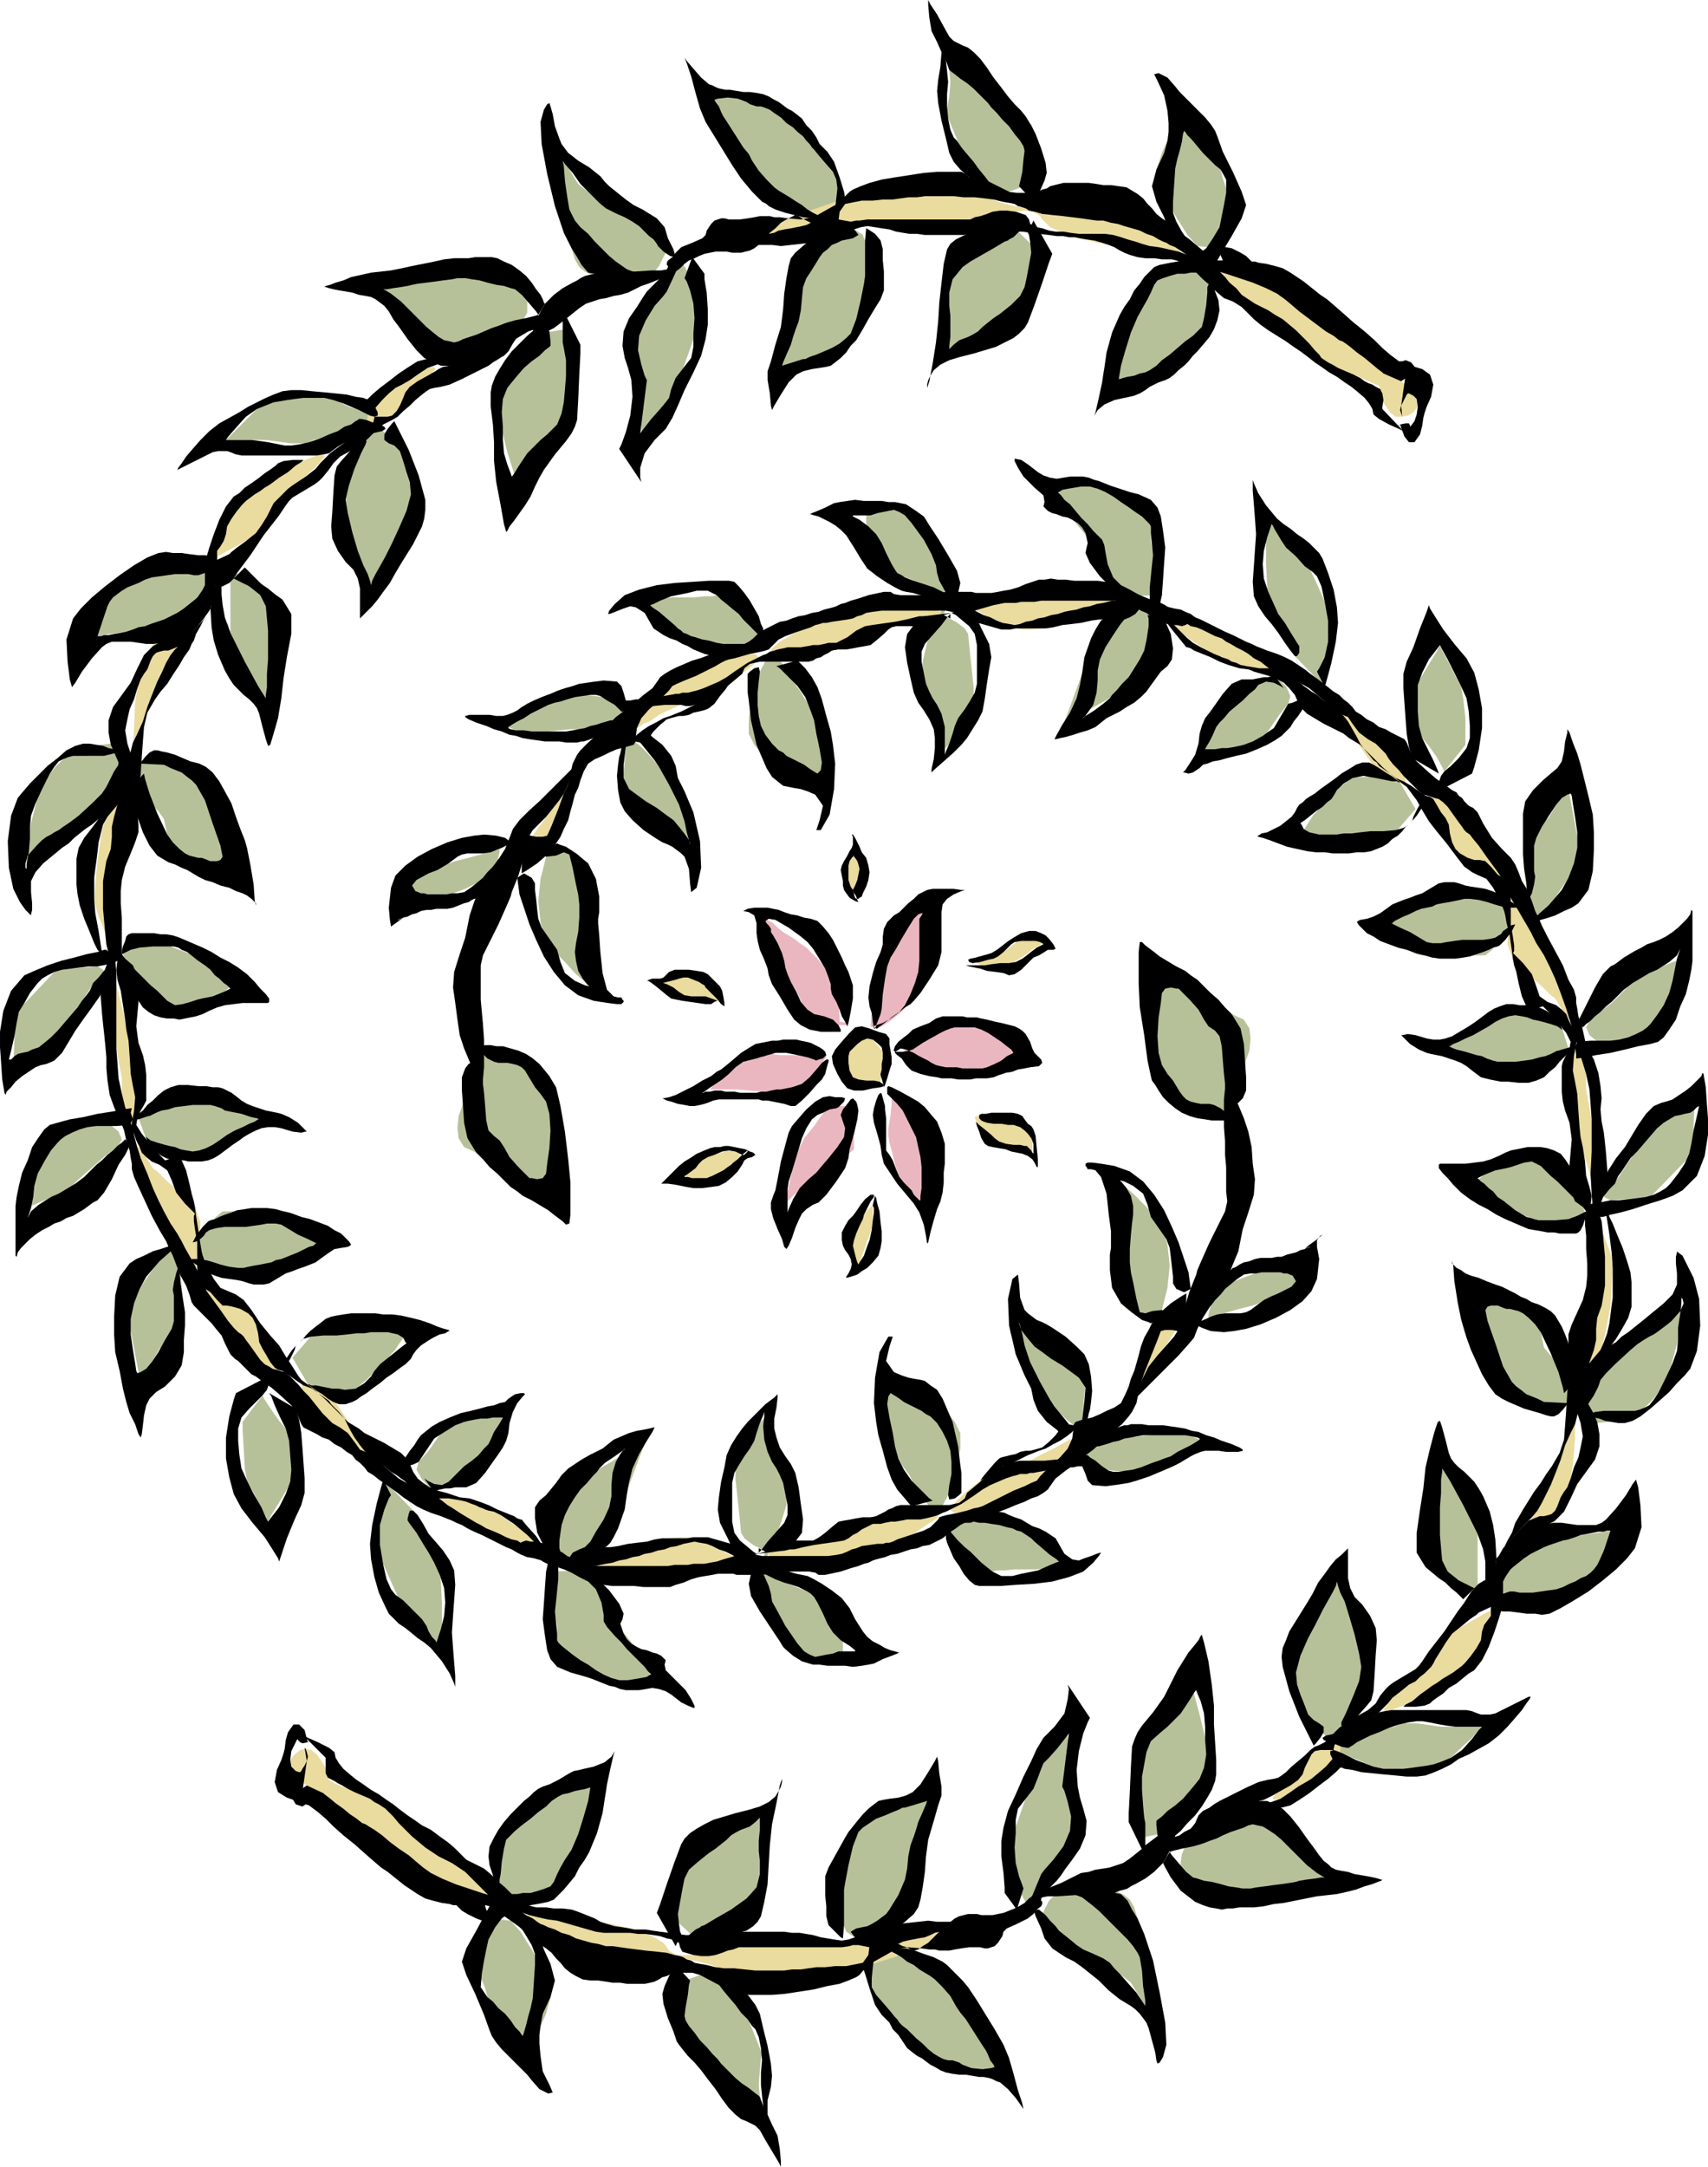 <svg xmlns="http://www.w3.org/2000/svg" fill-rule="evenodd" height="187.68" preserveAspectRatio="none" stroke-linecap="round" viewBox="0 0 1542 1955" width="1.542in"><style>.pen1{stroke:none}.brush2{fill:#b7c199}.brush3{fill:#eadb9e}.brush4{fill:#000}</style><path class="pen1 brush2" d="m425 959-1 12-3 12-3 13-4 11-1 11 1 9 5 8 11 5 14 5 13 6 13 8 12 7 10 8 7 6 5 4 2 2 1-8 2-18 1-23-2-20-7-19-9-19-9-14-4-6-2-1-7-4-8-3-10-4-10-2h-9l-6 5-2 9zm12-165-7 3-10 5-11 4-12 5-12 4-10 4-6 2-3 1-1-4 1-10 3-11 11-9 9-4 11-3 11-4 12-3 11-3 9-3 6-1 2-1v3l-2 8-4 9-8 8zm56-21-5 20-2 20 2 19 4 15 4 6 7 8 8 8 8 9 8 7 7 6 5 4 2 2v-3l-1-7-1-13v-18l-1-23-3-26-3-20-1-8-1-1-4-3-4-4-6-4-7-2-6-1-5 3-5 6zm72-99-2 23-1 18 4 14 11 10 8 5 8 6 8 6 8 6 6 6 5 5 4 3 1 1 2-3 3-8v-13l-7-21-7-12-8-12-8-10-8-10-7-8-6-6-5-4-1-1-1-4-2-6h-3l-2 15zm-15-15-12-1h-23l-11 1-9 1-8 2-6 1h-3l-3-1-4-1-5-2-5-2-5-2-3-2h-2 4l4-3 5-4 6-5 6-6 9-4 9-4 11-1h11l11 1 10 1 9 1 8 1 6 1 4 1h1l1 1 1 4 1 5 1 5-1 6-3 4-6 2h-9zm136-53-7 24-3 18v14l5 10 4 5 5 5 6 4 5 4 5 3 4 3 4 2 3 1 6 4 6 6 5 5 2 3 2-5 5-14 3-19-4-19-4-10-5-9-6-10-5-8-5-7-3-5-3-4-1-1-2-5-6-8-8-2-8 15zm-14-25-10 1-8 1h-14l-7-2-6-2-6-4-7-5-8-6-8-5-8-4-7-3-5-3-3-2 1-2 4-2 8-2 9-1 10-1h20l9-1h7l4-1h3l4 2 4 4 5 5 4 5 5 5 3 5 3 3 6 5 4 4-2 3-14 3zm173-20-8 19-4 17v13l3 12 5 14 4 18 3 16 4 6 7-6 8-15 8-15 4-9v-11l-2-19-2-19-1-10-3-5-8-6-8-4-3-2 1-3v-5l-2 1-6 13zm13-33-4-8-4-9-5-9-5-9-6-8-5-8-5-7-4-5-5-4-6-2-6-1-6-1h-11l-3 1h-1v29l2 10 6 12 15 8 10 3 8 3 8 3 6 3 5 2 4 2 2 2h1l3 2 5 3 3-2-2-10zm161 20-5 4-6 6-6 6-5 6-5 6-4 5-2 4-1 1-25 68 2-1 4-3 7-4 9-5 9-5 9-5 8-5 6-4 6-4 5-6 5-6 5-6 3-6 3-5 2-4 1-1-2-27-2-3-5-5-7-3-9 2zm30-11-2-9-4-19-4-21v-13l1-6-2-7-4-6-7-3-5-1-7-3-8-2-9-3-7-3-7-3-4-1-2-1-25 2 14 29 26 31 19 40 37-1zm123 63-3-8-5-11-3-9-2-4-2-2-4-5-5-8-3-10-1-15-1-19v-22l5-14 3 3 8 6 8 7 6 7 7 12 9 19 8 18 4 8-5 67-27-28 1 2 2 5 1 3-1-2zm-9 35-8 10-9 13-8 13-3 5-35 7-12-7 12-27 23-29 28-10 3 3 7 6 4 9-2 7zm141 61-2-4-5-9-7-10-6-7-5-7-6-11-2-12 2-9 7-11 9-15 8-13 3-6 2 5 6 11 6 12 5 9 2 11 2 18v24l-19 24zm-26 34-20 23-39 6h-49l2-3 5-7 5-8 4-6 3-3 4-4 6-6 6-6 5-6 5-4 4-4 1-1h18l26 5 14 24zm78 88-7-3-8-3-10-3-9-1-10-1h-9l-9 1-7 3-6 3-6 3-4 3-4 3-4 3-3 2-2 3-2 2-1 3 2 4 3 4 4 5 5 5 5 4 5 3 4 1h58l6-5 8-9 6-9 3-4 1-1 1-4-2-6-8-6zm23-10-1-4v-11l-1-14 2-15 4-12 7-7 8-7 7-12 6-11 3-6 1-2 13 68-40 58-9-25zm56 113 5-4 7-6 8-6 8-8 7-7 7-5 4-4 2-2 40-16-13 42-23 32-43 4-3-2-6-5-3-7 3-6zm-24 9-1-1-1-2-3-3-4-3-6-3-6-2-7-2h-8l-8 1-8 2-7 3-6 2-5 3-4 3-2 1-1 1-26 14 1 1 4 1 5 3 6 2 7 3 6 3 5 1 3 1h50l22-10-6-19zm39 144 4-3 5-6 5-7 5-8 5-7 4-8 3-5 2-4 2-2 4-4 5-3 5-4 5-4 5-4 4-2 3-2 4-3 5-3 4-2 1-1-2 49-38 39-36 3-2-1-4-2-2-3 4-3zm-28-5-1-1-4-4-5-5-6-6-6-6-6-5-5-4-3-1-3 1-6 2-7 3-7 4-8 4-6 3-4 2-2 1-8 7 20 25 49 18 29-7-11-31zm20 215 9-1 8-1 8-2 7-4 7-3 6-5 5-5 5-6 7-13 5-13 3-11 3-11 2-12 1-12v-14l-2 2-7 5-9 8-11 8-11 10-10 9-8 7-4 6-3 5-4 6-5 6-5 6-5 6-4 5-3 3-1 1-1 3v7l4 7 13 3zm-31-44-5-10-6-7-6-7-3-14-2-8-4-6-6-4-6-2-6-2h-10l-27-10 6 49 2 2 4 5 7 8 7 8 8 9 8 8 7 5 5 2h11l6 1 6 1 6 1 5 1 3 1h1l-1-2-2-6-4-10-4-13zm-48 172 4-3 4-4 3-4 3-4 3-4 5-4 6-2 8-1h18l10-1 8-1 8-1 6-1 4-1h1l9-2-2 6-4 15-7 15-8 9-5 3-7 3-7 4-7 4-6 4-7 4-5 2-3 1h-4l-7 1h-8l-8 1-8 1h-7l-5 1h-2l1-6 2-13 5-13 9-9zm-24-26-2-13-4-14-5-12-3-8-4-6-8-7-7-7-3-3-11 74 13 38 29 12v-56l1 3 2 4 1 1 1-6zm-117 184 5-2 5-2 6-2 6-1 5-2 5-2 5-1 4-2 4-1h13l7 1 7 1 7 1h37l-3 3-6 7-10 9-9 9-6 4-7 3-9 2-9 2-9 1-8 1h-9l-4-1-6-3-8-3-9-4-8-3-7-3-5-2-2-1 1-1 4-2 5-2 8-4zm2-29 3-20 3-20v-16l-2-12-5-14-7-17-5-16-2-6-1 2-3 6-5 8-6 10-6 10-5 9-5 7-3 4-3 9-2 14-2 13v6l15 37 21 17 2-1 6-4 7-10 5-16zm-142 117 7-3 7-4 7-4 6-5 6-4 6-3 5-2h6l10 4 8 6 6 7 3 5 2 3 4 4 5 6 5 6 6 6 4 4 4 4 1 1 16 5-2 1-4 2-7 3-9 4-10 4-12 3-12 2-12 1h-12l-10-1h-8l-7-1-5-1h-4l-2-1h-1l-23-27v-3l1-7 4-9 11-6zm-18-9 8-15 9-13 7-12 4-12-2-21-7-29-7-26-3-11-1 1-4 4-5 6-6 7-6 7-6 8-4 7-3 5-3 14-2 17-3 16-1 9-1 10 1 16 1 14 1 7 25-5v3l1 4h2l5-11zm-129 63 6-7 6-7 6-7 5-6 4-6 4-6 2-7 1-8-1-15-1-13-2-13-1-13v-52l-34 59-24 69 22 40 1-7-1 7-1 2-1 2 1-1 8-11zm40-9 10 1 9 1h8l7 2 6 3 5 4 4 7 3 10 3 27 4 29 2 23 1 10-2-6-6-12-8-13-10-8-6-2-8-4-9-4-9-5-8-4-7-4-5-2-2-1-17-25v-1l2-4 2-4 3-6 5-5 6-4 8-3h9zm-153 56 9 7 9 8 9 7 9 7 8 8 7 6 5 7 3 6 6 13 7 14 7 12 3 4 4 13-50-7-40-28-22-18-17-43 17-14 1-3 3-5 8-2 14 8zm-190 23h7l7 2 6 4 6 5 5 5 4 5 2 4 1 1 18 45-1 4-1 11-1 13 1 11 2 9v10l-1 8-1 3-3-6-7-13-8-14-5-9-3-4-6-7-9-8-8-9-9-9-8-8-5-5-2-2-4-37 1-1 4-2 7-2 11-4zm11-34 8-4 8-4 6-6 5-5 4-6 4-5 3-5 2-4 3-12 3-17 1-15 2-10 1-6 2-8 1-6v-2h-1l-3 1-4 1-5 2-6 2-7 3-7 3-7 3-7 3-8 4-7 5-7 4-7 4-4 4-4 4-1 2-1 9-3 16-4 15-1 7 28 26-1 1-1 1 3-1 12-4zm148-5 5-6 5-6 5-6 6-6 5-7 4-6 4-7 2-8 5-20 8-24 7-19 3-8h-11l-7 1-8 1-10 2-10 3-10 4-9 5-6 6-5 6-4 6-3 6-2 6-2 5-1 5-3 11-2 15-1 12-1 5 9 24 3 2 6 4 9 1 9-7zm-321-28 5-1 6-1 6-1 6-2 6-2 5-3 4-3 4-4 6-12 7-16 6-16 4-12 3-11 2-13 1-11 1-5h-2l-6 1-9 2-9 3-6 2-7 4-9 5-9 7-9 8-8 8-6 9-5 9-5 18-3 15-2 10v4l2 2 5 3 7 3h9zm0 28 10 16 9 15 6 15 2 13-4 15-8 18-8 15-3 6-1-2-2-3-3-6-3-5-6-7-8-11-8-10-3-10-2-8-4-10-2-9 1-11 4-10 3-9 2-7 1-2 3-2 6-2 9 1 9 10z"/><path class="pen1 brush3" d="m296 1604-1-7-4-7-5-7-5-4-5-1-5 1-5 4-4 5-2 3-2 1-2 1 1 2 3 3 7 5 10 8 12 9 12 10 11 10 10 10 9 8 8 7 7 6 6 3 8 4 13 6 16 7 17 8 17 7 14 7 10 4 4 2-1-1-3-3-4-5-5-5-5-5-6-5-5-5-4-3-4-3-5-3-4-4-5-4-5-5-5-4-4-5-4-4-4-4-5-5-6-5-6-5-6-4-5-4-5-3-3-1-3-1-6-2-8-3-8-3-8-3-7-3-5-3-1-2zm182 119h15l6 1 7 1 7 1 8 2 9 2 9 3 7 2 7 1 7 2 6 1 6 2 7 2 8 3 7 4 5 3 3 4 2 3 3 2 4 2h15l10-1 9-2 8-3 8-2 7-1 8-2h8l10 1 12 1h53l11-1h9l73-11-20 15-53 17-4 1-9 1-13 3-16 2-15 3-14 3-11 1-5 1-4-1-9-3-11-4-13-4-13-5-11-3-9-2-5 1-4 1-7 1-8-1h-9l-9-1h-7l-5-1h-2l-61-9-2-2-4-4-6-5-6-7-6-7-4-5-2-4 3-2zm678-100 8-2 7-3 6-3 5-2 4-3 4-3 4-4 3-3 7-9 6-11 1-8h-7l-11 5-8 3-6 4-2 6-2 5-5 6-6 6-7 6-5 5-3 4 1 2 6-1zm100-80 8-3 7-2 6-3 6-3 4-3 5-3 5-3 6-3 6-4 6-4 5-5 6-4 5-5 4-5 3-4 3-5 3-10 2-10v-11l-2 1-4 2-7 4-7 4-9 5-8 6-7 5-6 5-8 11-7 11-5 8-2 3-2 1-4 4-6 5-6 5-4 6-3 3 1 2 6-1zm134-162 14-8 7-15 4-15 3-9 2-13 2-23v-27l-3 13-8 24-8 22-3 10-1 2-4 5-4 7-4 8-4 8-1 6 2 4 6 1zm55-160 5-21 4-22 1-21 1-13-2-13-6-16-7-13-3-6v6l1 15 1 16v10l-1 13-3 22-4 21-1 9-6 33h2l5-1 7-6 6-13zm-3-180-2-14-4-22-4-22v-23l-3-11-3-8-2-4-1 6-3 15-3 17v13l4 17 6 26 7 24 3 11 1-3 2-6 1-8 1-8zm-24-138-3-7-5-9-6-11-7-10-6-11-5-9-4-8v-5l-3-11-8-13-7-8v2l1 14-3 17-1 18 5 14 6 6 6 6 7 6 6 5 5 5 4 4 3 2 1 1 12 19h1l2-3 1-5-2-9zm-59-121-4-11-8-11-8-10-7-7-4-4-5-5-7-6-7-6-7-6-6-5-4-3-1-1v4l1 10 2 12 4 8 2 3 3 5 3 6 4 6 5 6 4 5 6 5 5 2 11 5 10 7 6 6 2 3v-1l1-3v-6l-1-8zm-97-106-4-5-8-6-10-6-10-7-11-6-8-5-7-4-2-1 40 58 28 16-1-4-1-9-3-11-3-10zm-118-89-78-31h-11l-2 4 11 10 9 6 9 6 7 5 6 4 5 3 4 2 4 2h3l4 1 5 1 7 2 7 2 6 2 6 2 4 1 1 1-7-23zm-141-55h-5l-6-1-5 1h-5l-6 1-6 1-6 1-7 1h-10l-14 1-16 1-16 1-14 2-11 2-3 3 4 3 9 4 7 4 8 3 7 4 7 2 8 2h7l9-1 9-2 9-2 8-3 8-2 7-3 6-1 4-2h3l6-3 7-6 2-7-5-4zm-156 19-6-2-8-1-10-1h-9l-10-1h-18l-5 1-8 3-11 4-13 4-12 5-10 4-7 3-3 1-4 3-9 5-7 6-1 3h36l11-1 9-1 8-1 6-1 6-2 4-2 4-3 4-4 9-6 9-4 8-2h5l5-1 7-1 8-1 7-2 6-1 2-2-3-2zm-162 42-4 6-10 8-9 8-5 4-1 1-4 1-5 3-7 2-6 3-6 3-5 1-3 1-4 1-6 3-7 3-8 4-7 5-7 3-4 3-2 1 2-5 4-11 5-13 7-8 4-2 4-4 5-3 6-4 6-4 6-3 6-2 6-1h6l6-1 5-1 5-2 4-1 3-1 2-1h15l3 3zM476 768l8-5 9-6 7-5 3-2 9-40-2 3-5 6-7 10-7 11-8 11-5 9-3 6 1 2z"/><path class="pen1 brush4" d="m446 958 4 1h8l5 1 4 1 4 2 3 3 3 5 6 10 5 6 5 7 3 11 1 15-1 16-2 14-1 9-3 4-5 1-5-1h-2l-3-3-7-7-8-9-5-9-4-6-5-4-5-5-2-9-1-13-1-12-1-8v-4l-11-15-2 1-3 4-3 8v12l1 14 1 15 3 14 8 13 6 6 6 7 7 6 6 6 6 6 6 4 5 4 4 2 4 2 5 3 5 3 5 3 5 4 4 3 4 3 3 3 3-1 1-8v-29l-2-21-3-25-4-23-3-13-1-4-3-5-3-5-4-5-5-6-6-5-6-4-7-3-7-2-7-2h-6l-5-1h-5l-3 1h-3l1 2 2 4 5 5 6 3zm47-185 9-1 7-3 5 2 3 12 3 15 2 9 1 9v12l-1 13-2 10-1 8 1 8 2 9 4 7 4 5 2 2-4-1-9-4-9-7-4-10-3-11-7-10-7-10-3-8-1-8-1-10-1-8v-6l-3-5-7-4-6 4 2 15 4 12 5 15 6 14 7 15 9 14 10 12 12 9 14 5 13 2 8 1h4l2-2v-1l-1-1-1-2h-3l-4-1-6-6-4-15-2-19-1-15-1-11v-4l1-6v-14l-3-16-7-14-11-9-9-6-6-2-2-1-4 2-7 3-4 4 5 3zm-43 2-2 3-3 4-5 5-4 5-6 5-5 4-6 4-6 1h-5l-5 1h-17l-3-1h-3l-5-2-3-5 4-5 11-6 8-3 5-3 5-3 4-3 4-3 4-2 5-1h14l7-1 5-2 5-2 4-2 3-1 1-2h1l-2-1-4-3-8-2-11-1-9 1-11 2-13 4-14 6-13 7-11 8-9 9-4 11-2 18 1 11 1 6-4 4-1 1 5-5 7-5 4-3-2 1-2 1h-1l5-2 4-1 4-2 4-1 4-2 5-1h4l5-1h10l5-1 5-2 5-2 4-1 3-2 2-1h1l23-24v-2l1-6-1-4h-2zm115-101-2 16v12l5 10 15 11 10 6 8 6 7 5 5 6 4 5 3 4 2 3 1 3v1l-1-4-2-7-2-10-5-15-9-18-9-16-4-6-13-16 7-8h1l3 3 9 7 8 10 4 9 2 11 6 12 8 19 6 26 1 24-4 18-5 4-1-8-1-13-4-11-3-3-4-3-4-3-4-2-5-2-5-3-6-4-6-4-10-9-7-8-4-8-2-11-1-13 1-10 1-7 1-3 1-5 2-8 2-3v10zm121-68-1 9-1 10v11l1 10 2 9 4 8 6 8 6 6 4 2 3 3 4 2 4 2 4 2 4 2 4 3 3 2 5 3 3-3 1-7-2-12-3-14-2-12-4-11-4-10-7-10-9-9-7-7-3-2 19-5 2 2 5 5 6 8 5 9 4 11 4 15 4 14 2 12 2 17-1 23-4 23-8 14h-4l3-9 3-13-7-10-7-3-6-2-6-1-5-1-5-1-5-4-5-4-5-8-9-21-5-22-2-18-1-7v-17l2-2 4-3 4-1 1 4zm3-39-2-4-2-7-4-7-4-7-5-7-5-6-4-4-5-1h-18l-15 1-16 1-16 2-16 4-13 5-9 8-5 6-1 3h1l3-1 5-2 5-2 6-2 5 1 8 5 4 7 4 7 9 6 6 3 6 2 5 3 5 2 5 3 5 2 5 2 4 1 9 1 10-1 6-1h3l4-9h-19l-6-1-7-2-6-1-6-2-4-1-4-2-3-1-2-2-3-2-3-3-7-6-7-6-6-4-2-2 3-1 6-3 10-4 10-2 5-1 4-1 4-1h10l4 2 4 2 4 4 5 4 6 5 5 4 4 5 4 4 2 2 1 1 7 7h3l1-1v-5zm-124 65-2-7-2-6-4-4-12-1-8 1-7 1-7 1-6 2-7 2-6 2-7 3-8 3-7 3-6 3-5 3-4 3-4 2-5 2-4 1h-6l-6-1h-18l-4 1v1l3 2 7 3 9 3 7 3 7 2 7 3 6 1 6 2 6 1 7 1 7 1h13l6 1h10l4-1h2l6-2 8-3 6-4 3-1 3-2 5-4 1-3h-8l-7 2-6 2-5 1-5 2-6 1-5 1-6 1h-31l-7-1h-7l-5-1-2-1v-1l3-2 5-3 6-3 6-4 6-3 6-3 4-2 3-1 3-1 5-1 6-2 7-2 7-1 7-1h5l4 1 6 4 7 4 4 4 2 2h2l3-1 1-3-2-6zm298-77 6 5 6 5 5 7 2 10v35l-2 8-4 7-5 8-6 8-3 7-2 7-3 9-3 7-1 3v-25l-3-12-4-8-4-6-3-6-3-7-2-10-2-10v-9l3-7 7-8 8-9 6-8 3-3-25 3-3 2-6 6-6 8-2 12 2 14 3 14 3 13 4 9 5 7 5 8 4 9 1 8v9l-1 10-2 9v3l3-3 8-7 9-8 7-7 5-6 5-8 5-8 4-8 2-11 2-14 2-13 2-11-2-12-7-14-6-13-3-5-18 4-7 2 6 3v-4l1-1 4 2zm-20-25-9-3-6-2-6-2-5-2-3-2-4-2-2-3-3-5-5-10-4-9-5-8-7-7-8-6-6-3v-1h16l6-2 5-1 5-1 5-1 5 2 5 3 6 7 11 15 7 13 4 10 1 7 2 7 5 9 4 7 2 3 2-2 4-6 2-9-3-11-8-14-9-15-8-12-3-5-2-3-7-5-9-6-10-2h-6l-6-1h-16l-8-1-7 1-7 1-5 1-8 4-7 3-5 2-2 1h1l3 1 4 1 4 2 6 3 5 3 5 4 5 5 7 11 6 10 6 9 9 7 9 6 7 4 6 3 4 1 6 1 7 2 7 2 3 1h4l6-2 2-3-10-5zm176 18-8 4-6 3-4 1-4 2-3 2-2 3-3 5-4 8-6 17-2 14-2 11-3 12-6 13-7 11-5 9-2 4h1l4-1 5-1 7-2 6-2 7-2 7-3 5-4 5-4 6-3 6-3 6-4 7-4 6-5 5-5 5-7 8-11 6-5 4-6 1-10-2-13-4-9-3-4-2-2-12-2 1 3v7l-2 13-2 9-4 8-5 8-5 8-6 6-5 6-4 4-2 3-6 5-8 6-8 5-3 2 2-1 3-4 5-7 3-11 1-11v-9l2-10 5-11 7-11 6-9 4-5 5-2 5-3 5-6-1-4-10 4zm30-11 1-14 1-15 1-14-2-15-2-13-3-8-6-7-11-5-8-2-6-2-6-2-6-2-5-2-5-2-4-1-5-2-5-1h-12l-6 1-6 1-6-1-6-2-5-3-9-7-6-4-5-1h-1v2l3 6 5 8 10 10 8 7 1 6-1 4 4 4 4 2 4 1 5 2 5 1 4 2 5 3 4 4 3 5 2 9-1 4-1 5 4 9 9 12 9 9 7 7 3 2 3 1h13l-1-3-7-4-8-4-7-7-5-12-2-11-1-6-2-5-8-8-5-6-6-6-5-6-5-6-5-4-3-4-2-2-1-1h1l3-2 5-1 6-1 6-1h8l7 2 7 3 7 4 7 5 6 4 7 5 6 4 4 4 3 3 1 2v6l1 10 1 10-1 9-1 10-1 10v12l2 2 4 3 3-1 2-9zm120 55-4-5-5-7-6-9-6-8-6-7-6-9-4-9-1-13 1-14 1-15 1-14-1-14-1-13-1-12v-10l1 3 4 9 7 11 10 12 6 5 6 4 6 5 6 4 5 4 4 4 5 5 3 5 5 13 5 15 3 16 1 14-2 17-4 19-4 15-2 7-7-14 2-3 5-10 3-14v-19l-3-17-3-14-4-9-4-4-7-5-8-9-9-8-4-6-3-5-3-5-2-4-1-1-1 3-3 9-3 12-1 12 1 13 4 12 5 11 4 9 6 8 6 10 5 8 2 3v6l-2 3h-2zm7 48-4 6-4 5-3 5-4 4-4 4-6 4-7 4-9 4-10 4-9 2-8 2-7 2-6 1-5 2-4 1-3 3-6 4-4 1-4-1h-1l2-2 4-6 5-8 3-10 1-9 2-7 3-7 4-5 5-7 7-10 8-9 9-4h10l5-1 5-1h4l3-1h3l8 11-3-2-6-3-7-1-7 3-3 4-5 4-6 6-6 5-6 5-5 6-4 4-3 4-3 7-3 6-3 5-1 2h9l6-1h5l6-1 5-1 4-1 8-3 9-5 7-5 3-2 13-22 4-1 7-3 5 1-3 8zm128 56 6-5 7-7 7-9 3-9v-11l-1-13-2-12-5-11-6-12-6-12-5-9-2-4-3 4-7 9-6 12-4 11v24l1 13 3 11 5 10 5 10 4 9 1 3-24-14-1-3-2-7-2-12-1-13-1-14-1-14v-13l3-11 6-13 6-17 6-15 2-6 1 3 5 8 7 11 10 13 11 13 7 13 4 15 3 17v18l-3 20-4 15-2 6-31 16v-2l1-6 2-6 3-4zm-21 28-3 5-2 4-2 4-1 4-3 3-5 3-7 2-11 1h-12l-9 1-8 1h-7l-6 1h-16l-9-2-5-3-2-4-1-1 1-1 3-2 5-4 5-4 6-4 4-4 4-3 2-3 3-5 6-6 8-5 10-2 5 1 6 1 5 1 5 1 5 1h4l2 1h1l-1-1-3-2-4-3-5-3-6-4-5-3-4-2h-6l-3 1-3 1-3 2-5 3-5 3-5 4-7 5-7 5-5 4-5 3-3 2-3 3-3 2-2 3-2 4-3 4-5 4-5 4-6 3-6 3-5 1-3 2h-1l1 1 4 1 6 2 8 3 8 3 9 2 9 2 8 1h8l7 1h15l7-1h7l6-1 5-2 5-2 5-3 4-4 5-3 4-4 3-4 3-2 2-2 5-6 6-9 3-6-5 3zm96 84-1-11-2-13-1-13v-37l2-11 7-10 9-9 7-6 6-5 4-6 2-9 1-9 2-8v-3l2 3 3 9 4 10 3 10 3 12 4 16 4 17 1 16v16l-1 19-4 17-9 12-6 4-7 3-8 4-6 2-7 2-5 2-3 1h-1l2-3 6-6 8-7 6-7 6-7 6-11 5-13 3-14v-14l-2-14-2-12-1-7-1-2-3 1-5 3-5 6-6 9-7 11-5 10-2 7v23l1 5-1 7-2 8-3 6-1-4zm50 105 5-10 6-12 7-12 7-7 4-2 4-3 4-3 5-3 5-3 6-3 5-3 6-2 5-2 6-3 6-4 5-4 4-4 4-4 3-4 1-4 1 1v45l-1 8-2 10-3 12-5 11-4 12-6 9-5 7-5 4-7 2-11 2-12 3-13 3-13 2-10 2-7 1h-1v-4l-1-6 2-5 12-1h18l8-1 8-2 7-3 6-3 4-3 3-3 6-8 6-9 5-11 3-11 2-10 2-10 2-6 1-3-1 2-2 4-7 6-11 7-7 3-5 3-5 3-5 3-4 3-4 3-3 3-4 4-4 4-5 4-5 5-5 4-4 4-4 3-2 2-1 1-1-1-2-3v-4l3-6zm19 153 4-10 7-11 8-10 6-10 6-10 7-10 7-7 7-3 4-1 6-2 6-4 6-4 5-4 5-5 4-4 1-3 1 1 2 12 1 15 1 13v15l-3 19-7 18-13 13-9 5-11 4-13 4-12 4-11 3-9 2-7 2h-2l-2-2-1-6 2-5 10-2h8l8-1 8-1 8-1 7-2 6-3 5-3 4-4 7-9 6-9 4-9 2-9 2-12 3-13 2-9-2 1-3 3-3 2-5 1-4 1-5 1-5 3-5 3-6 5-6 7-6 7-6 7-6 6-4 6-4 6-3 4-1 2-2 5-5 5-4 5-2 2-1-2v-4l2-8zm-31-117-4 4-5 5-4 5-5 4-5 5-7 3-7 2h-9l-9-1h-7l-5-1-5-1-4-1-4-1-4-3-4-3-5-4-5-3-5-2-6-2-6-2-5-1-5-1-4-1-7-3-8-5-6-6-2-2h1l5-1 7 1 10 3 6 1h6l5-1 6-2 5-3 5-3 5-3 3-2 3-2 4-3 4-3 4-3 5-3 5-2 6-2h6l6 1h8l3 1h3l3 1 3 1 4 2 7 5 5 6 2 5 1 2-1-1-4-3-6-2-7-2-4-1-5-1-5-2-5-1-6-1-6 1-6 2-6 3-6 4-7 4-7 4-7 3-6 3-5 2-3 2h-1l2 1 5 2 8 2 10 3 5 1 4 2 3 1 3 1 4 1h16l8-1 7-1 7-2 5-1 5-2 4-2 2-1h1l3-1 7-2h4l-4 4zm-53-114-4 3-3 2-2 3-2 1-3 2-4 1-7 1h-19l-7 1-7 1-5 1h-8l-5-1-5-3-10-6-9-4-6-3-2-1h1l2-2 4-2 4-2 5-2 6-3 5-2 5-1 5-1 4-2 5-1 6-1 5-1 5-1 4-1h5l8 1 8 2 6 2 7 2 7 1h6l3-1-2-1-2-1-3-2-4-2-4-3-5-3-5-2-6-2-6-1-7-1-5-1-6-2-4-1h-9l-5 1-5 3-5 3-5 3-6 2-5 2-6 2-5 2-5 2-4 3-7 5-6 3-6 2-6 1-2 1-1 1 2 3 3 3 4 4 6 3 6 4 8 3 8 3 8 2 8 3 8 2 7 2 7 1h14l7-1 6-1 6-2 6-2 5-2 4-2 4-1 2-1 5-5 6-8 3-6-4 1zm67 243-4-7-3-6-3-7-4-6-4-6-4-5-6-3-6-2-6-1h-12l-5 1-5 1-5 1-5 2-6 3-7 3-7 2-8 1-8 1h-23l-1 1v3l3 4 5 5 5 6 7 7 8 6 8 5 8 4 8 5 8 4 7 3 7 3 7 3 6 1 6 1 5 1h6l5 1h15l2-1 2-2 2-4 2-6 1-5v-2l-2 1-6 3-8 3-12 1h-15l-4-1-3-1-4-1-5-3-5-3-5-4-5-4-6-4-4-5-4-3-4-4-3-2-2-2-1-1 2-1 4-2 5-2 5-2 5-1 5-1 4-1 6-2 6-2 7-1 8 4 4 4 5 5 6 5 5 5 5 5 3 3 3 3 1 1 3 2 5 2 3-1-3-8zm-5 186 2-12 2-11 4-9 11-11 7-6 7-4 5-5 6-4 5-4 5-4 5-4 6-5 11-9 8-8 4-9v-10l-1-9v-6l1-4v-1l1 1 4 3 4 8 6 12 5 19 1 24-3 23-6 16-5 6-7 7-7 8-9 8-8 7-9 7-7 4-7 2h-6l-6-1-6-1-5-2-5-1-3-2-2-1h-1 2l5-2 8-1h28l4-1 5-2 4-2 4-5 4-6 7-14 6-13 4-11 1-10v-11l2-13 1-10v-4l1 1 1 4-3 7-8 9-5 4-4 3-4 3-3 2-4 2-5 3-6 4-7 6-13 12-8 8-5 6-2 6-4 8-6 9-6 3-1-7zm-7-43-3-9-3-8-3-7-3-5-3-5-4-4-5-3-6-3-6-2-5-3-5-2-5-3-6-3-6-3-6-2-8-3-7-3-7-2-5-2-4-3-4-2-2-2-2-2v-2l1 4 1 14 3 19 3 15 2 7 3 10 4 11 5 11 5 11 6 10 6 8 6 4 6 3 7 3 7 3 7 2 7 2 6 2 4 1h3l4-2 4-4 3-4 1-2-20-1h-1l-2-1-4-2-5-2-5-2-5-4-4-3-4-4-8-14-7-21-7-20-2-10 2-3 3-1h6l5 2 3 1h3l4 1 4 1 4 2 5 4 6 6 5 7 9 19 7 17 4 14 1 5 2-2 5-6 2-11-2-17zm-68 185-1-17-2-13-3-12-6-14-4-7-4-6-5-5-4-4-5-4-4-4-3-4-2-5-3-12-3-11-2-6-2 1-3 9-4 15-4 17-2 19-3 19-3 21v18l8 13 6 5 6 5 6 4 5 5 5 4 3 3 2 2 1 1 10-10-4-2-10-5-10-8-5-10-1-11-1-12v-25l1-13v-12l1-7v-3l2 3 5 8 6 11 6 11 6 12 7 14 5 14 2 11v27l2-1 3-4 3-9 2-16zm15-6 3-4 3-5 4-4 4-4 5-4 5-2 6-2 7-1h7l7 1 7 1h17l5-2 4-3 9-10 9-12 6-10 3-4 2 7 2 16 1 20-6 19-7 9-10 10-12 10-13 10-13 8-12 7-10 5-7 1-6-1h-8l-7-1-8-1h-6l-6-1h-5l1-3 4-6 6-6 6-2h4l5 1h12l7-1 7-1 7-1 6-2 6-3 5-2 5-3 5-2 4-3 3-3 3-4 2-4 4-9 3-9 2-6 1-3h-3l-3 1h-5l-5 1-5 1-6 1-5 2-6 2-5 1-6 2-6 2-5 2-6 3-6 3-6 4-10 8-7 6-5 4-1 2 1-3 3-6 4-8 5-9zm-160 164 11-3 8-3 6-3 5-4 5-3 4-3 5-1 6-1h68l5 1 5 2 3 1h8l5-1 6-3 12-6 8-4 4-2h2l-1 2-3 4-4 6-6 7-7 8-8 8-9 7-9 5-9 5-9 4-7 5-8 4-7 3-8 3-8 1h-9l-10-1-11-1-10-1-10-1-8-2-7-1-5-2-3-2-3-5-2-4v-3l3-1 3 1 5 2 6 3 6 3 8 3 8 3 9 2h18l8-1 7-1 7-1 5-1 6-2 5-2 5-2 10-7 9-10 6-8 3-3h-24l-8-1-6-1-5-1-5-1-6-1h-5l-7 1-9 2-9 3-9 4-8 3-6 3-6 3-4 3-2 1-1 1h-2l-5-1-5-2-6-2-5-2-1-2 3-2 9-2z"/><path class="pen1 brush4" d="m1226 1548 8-9 4-5 2-8 1-15 1-18 1-13-1-11-5-11-7-10-7-7-4-8-2-9v-27l-1 1-2 2-3 3-5 4-5 6-5 7-6 8-5 10-6 10-5 8-5 8-5 8-3 8-3 7-1 8 1 9 6 22 9 23 9 18 4 8 2-2 4-5 3-5v-5l-4-3-5-3-5-5-3-8-4-10-3-9-1-11 4-15 7-16 7-13 6-12 5-9 4-7 3-6 1-4v-1 1l1 4 2 6 4 8 4 13 5 17 4 17 2 12-2 13-6 15-6 14-4 8v3l2 1 5-2 8-8zm-167 110 3-1 3-1 4-3 6-3 6-4 8-4 9-4 10-5 11-4 9-3 8-1h8l7 3 7 4 7 7 8 10 7 10 6 8 5 7 4 5 4 3 3 3 4 2 5 1 6 1 6 2 6 1 6 1 5 1 4 1 3 1h1l-1 1-3 1-5 2-7 2-8 3-8 2-9 2-9 1-9 1-10 2-10 2-10 2-9 1-9 2-9 1h-13l-6 1h-5l-5 1-5-1-6-1-6-2-7-3-13-10-9-12-5-9-2-4 6-10 2 3 6 7 7 8 6 5 4 1 6 2 7 1 8 2 7 2 7 1 6 1h7l5-1 8-1 7-1 8-1 7-1 6-1 3-1 6-1 8-1 6-1h3l-2-1-5-3-9-7-11-11-6-6-6-6-6-5-6-4-5-3-5-1-4-1-4 1-4 2-6 2-6 2-7 3-6 3-6 2-5 2-3 1-7 2-10 2-8 2-3 1v-11l3-2zM560 649l-4 4-8 8-9 10-11 11-12 12-11 11-10 10-7 7-11 10-8 8-6 8-3 8-4 10-7 11-8 10-4 7-4 8-5 12-4 12-2 10-2 10-5 15-5 16-1 14 2 14 2 15 2 14 4 12 5 12 5 13 4 8 3-5 1-11v-25l-1-14-1-11-1-11v-31l2-9 4-8 5-10 5-10 4-9 4-9 3-7 1-4 2-5 4-10 4-13 2-11 2-9 5-8 4-4 4-4 4-4 4-5 4-5 4-5 4-6 3-6 3-9 2-6 1-4 6-6 4-4 5-4 5-3 5-3 4-3 4-2 4-3 2-2 4-4 5-4 5-5 6-5 5-4 3-1 5-1 10-1h15l4 1h4l4-1 4-1 6-2 10-5 6-5 5-5 6-5 6-5 2-5 5-4 9-2h44l4-1 3-2 4-1 3-2 4-2 3-2 4-1 6-2 1-2-3-1-5-1h-6l-4 1-5 1h-5l-5 1-6 1h-12l-4 1-5 1-3 1-4 1-3 2-3 1-4 2-4 2-6 3-6 4-6 4-7 5-7 4-7 3-7 3-6 2-4 1-4 1h-5l-3 1h-3l-5 1-6 1-7 1-6 1-7 1h-5l-5 1h-4v2l-1 4-1 5-3 6z"/><path class="pen1 brush4" d="m513 740 2-8 2-7 2-8 3-6 2-7 3-8 4-7 6-4 7-3 6-3 7-3 8-2 7-2 2-3v-4l1-8 4-9 7-8 8-7 6-6 4-4 3-4 4-2 7-3 5-2 5-2 6-3 6-3 6-3 5-3 4-2 3-1 5-1 7-2 7-2 10-2 4-1 3-1 2-2 2-2 2-2 3-3 6-3 8-3 9-3 6-2 4-2 4-1 3-1h3l5-1 7-1 7-1 5-1 4-2 4-1 4-2 6-1 8-1h58l5 1 4 1h3l3 1h3l5-2 6-2 7-2 7-2 5-1 5-1h10l5-1h12l6-1h67l3 1 3 1 4 1 4 1 5 2 4 3 5 2 4 3 4 2 3 3 4 1 4 1 5 1h4l4 1 3-1 2-1-2-3-4-4-5-4-5-3-4-3-4-2-4-2-5-1-5-2-7-3-7-3-5-2-4-2-4-2-4-1-5-1-7-1h-21l-8-1h-7l-6-1-6 1h-5l-6 2-6 2-7 3-7 2-6 1-5 1-6 1h-14l-4-1h-23l-5 1-5 1h-4l-5 1h-22l-6-1-3-2h-6l-14 3-9 3-7 2-5 2-4 1-4 2-3 1-4 1-4 1-5 2-6 1-6 2-6 1-6 2-5 2-6 1-4 2-8 4-7 4-5 5-4 3-2 1-2 1-4 1-4 1-5 1-5 2-7 2-7 3-8 3-7 2-7 3-7 3-6 3-5 3-4 3-2 3-5 7-8 6-7 6-3 2-2 2-5 4-8 6-8 8-9 8-8 7-7 7-3 4-4 8-2 9-2 9-1 3-3 6-5 14-6 15-4 9-4 1h-6l-5-1-3-1-1 5-3 12-1 13v5l5-3 9-6 8-7 5-6 4-5 4-6 3-7 4-8z"/><path class="pen1 brush4" d="m634 633-5 2-6 3-8 4-10 4-6 2-7 4-6 3-6 4-5 4-3 3-1 2 2 1 5 1 1 1h2l4-4 5-7 6-6 6-5 7-2 4-1h4l5-1 4-2 5-1 4-1 3-1 2-1 5-4 5-7 5-6 2-3-20 14v-1l-3 1zm117-51 8-4 6-3 4-3 4-3 4-2 4-2 6-1 7-1 7-1 7-1 5-1 5-1 4-1 4-1 4-1h11l4 2-2 3-10 3-7 1h-17l-4 1-3 2-4 4-7 6-5 4-5 1-6 1-5 1-6 1h-7l-7 1h-7l2-2 6-3zm126-33 5 3 6 3 6 2 6 3 5 2 6 1 5 1 5-1 5-2 6-1 5-2 6-1 6-2 6-1 6-2 5-1 6-1 6-2 6-1 6-2 6-1 4-1 4-1h10l8 2 7 1 1 1-2 1-3 1-3 3-5 2-4 2-5 2-5 1-5 1h-6l-7 1-9 2-8 1-9 1-8 2-7 1h-27l-5 1h-8l-21-6-3-3-6-6-2-5 5 1zm175-2 8 2 6 1 4 2 5 2 4 3 5 2 6 3 8 4 8 4 7 3 6 3 6 3 5 2 4 2 5 2 5 2 9 3 7 3 6 3 6 4 6 4 5 4 7 5 9 7 5 4 5 3 4 4 4 3 4 4 3 4 5 3 5 4 6 3 5 4 6 2 5 3 4 2 4 2 4 2 2 3 2 5 2 5 5 7 11 10 7 6 6 4 4 3 4 3 4 2 2 3 3 2 2 3 4 4 4 2 4 4 5 10 8 13 9 10 8 8 4 6 3 7 3 8 5 8 4 10 3 9 3 6 3 7 5 10 7 13 7 13 5 13 5 9 2 7v5l1 5 1 7 3 8 2 9 2 9 3 6 4 7 4 12 2 12 1 11-1 10 1 11 2 10 1 9 1 10 1 13 1 12-2 8-3 7-3 8-4 4-2-3-1-13-1-18 1-20v-29l-1-14-1-13-3-14-4-13-3-11-4-11-3-11-4-13-5-14-5-13-5-11-5-10-7-11-5-10-4-7-3-5-4-7-6-10-6-12-3-8-1-1-2-3-11-15-7-10-5-6-3-4-3-2-2-2-2-3-3-4-5-7-5-7-4-4-4-3-4-1-3-1-3-1-4-1-4-3-4-4-5-5-5-5-4-5-5-5-4-5-3-5-3-3-6-6-7-4-8-6-6-8-4-6-5-2-7-4-10-9-7-6-6-5-7-4-7-3-6-2-6-3-5-2-4-3-4-3-5-4-6-3-5-4-5-3-6-3-5-3-4-2-4-3-6-2-6-3-6-3-5-2-5-1-3-2h-1l-2-1-4-2-6-3-5-4-5-3-3-3 1-1 5 1z"/><path class="pen1 brush4" d="m1054 559 7 6 5 5 5 5 6 5 7 4 6 3 6 3 5 2 2 1 3 1 3 1 3 2 4 1 4 2 5 1 6 1 6 1h9l4 1h3l4 2 4 1 4 3 4 3 3 2 3 2 2 2 3 2 4 3 5 3 6 5 12 8 6 6 4 5 4 7 4 7 3 6 3 4 5 6 4 5 3 2 2 3 7 5 8 6 7 3 7 4 7 5 6 4 4 1 3 2 3 5 4 7 4 5 3 6 1 8 2 8 3 6 4 4 7 4 6 2h5l5 1 5 5 6 7 6 4 4 4 2 6v33l1 4 1 6 1 7v5l-1 2 2 2 7 7 8 10 4 11 3 9 7 5 8 3 5 4 4 4 2 5 3 6 2 5 2 4 1 2-1 5-2 11-1 13 2 10 2 11 1 15 1 14 1 10 2 9 2 13 1 13 3 10 2 8-1 9-2 5h-2l-3-4-7-5-5-12v-21l2-23-2-15-4-11-2-8-1-9v-23l1-4 3-6 3-6 1-6-4-8-9-11-8-9-4-4-3 1-6 1-6-2-4-9-3-12-2-10-2-6-1-5-1-8-2-14-3-12-1-6-1-4-4-10-6-11-6-8-7-3-6-3-7-5-7-9-9-12-9-11-7-9-3-5-3-5-5-9-6-8-3-4-4-3-9-7-9-8-7-7-3-3-3-3-3-3-4-4-5-3-5-3-5-4-6-3-6-3-6-3-5-3-5-3-5-3-3-3-3-3-2-4-3-7-5-6-5-5-6-3-7-3-7-2-7-2-2-1-3-1-8-1-10-3-8-3-4-2-4-2-5-2-5-2-5-2-3-2-3-1h-1l-4-5-9-11-6-8 2-1zm5 1099 7-6 6-7 7-7 6-8 5-8 4-7 3-8 1-6v-13l-1-16-1-16v-17l-2-19-3-21-4-17-2-7-1 1-2 4-4 5-5 6-5 8-5 8-4 8-4 8-4 8-5 7-5 7-5 6-5 6-4 6-3 7-2 6-1 18-1 23-1 19v8l15 31v-30l-1-5-1-11-1-14v-12l2-11 2-11 4-10 9-8 6-5 6-6 6-6 4-6 4-6 3-5 2-3 1-1 1 3 3 7 3 11 1 12v12l1 13-2 12-4 10-4 5-5 6-6 7-7 6-7 5-5 5-4 3-1 1v4l1 9 4 6 10-4zm-124 71 5 11 3 9 7 9 12 8 8 4 7 5 5 4 5 4 5 4 4 4 5 5 5 4 5 4 5 3 5 3 4 3 4 4 3 4 3 4 2 5 3 11 3 11 1 7 1 3 2-1 3-5 3-11-1-20-5-27-6-29-8-24-6-14-5-8-4-8-6-6-10-2h-27l-6 1h-8 2l6 1 8 3 9 7 6 5 6 6 7 7 7 7 6 6 5 6 4 6 2 4 2 12 1 14 2 13v5l-2-3-6-9-8-9-7-8-5-5-4-5-6-4-11-5-7-3-6-4-6-5-5-4-5-4-3-4-3-3-2-2-4-5-6-5h-5l2 6zm7-20 7-7 5-5 4-5 4-6 6-8 7-10 5-12 1-13-3-11-3-10-2-10-1-15 2-17 4-16 4-10 2-4-20-30 1 4-1 9-3 13-9 12-10 10-6 10-5 11-7 14-7 16-7 15-4 15-2 12v14l2 15 1 13v5l11 15 6-19-1-3-3-8-3-12-1-14 1-13v-12l2-10 7-9 7-9 4-10 3-8 2-5 5-5 8-9 7-9 3-4-6 48 2 4 3 10 3 13-1 13-6 14-9 12-8 9-3 4-12 29h1l2-2 4-3 7-6zm-169 31 5-1 5-1 4-2 5-3 4-3 4-3 3-4 3-5 5-8 3-7 3-7 2-10 1-11 2-10 3-8 2-6 2-7 4-9 3-7 1-3-20 6h-2l-4 2-5 2-7 3-8 3-6 4-6 4-4 4-5 13-4 17-3 16-1 6v32l-1 12-2-1-5-5-6-6-2-8v-9l-1-10v-17l3-8 5-9 5-9 5-9 3-5 4-5 4-5 5-6 5-5 5-4 4-3 4-1 6-1 8-1 7-2 6-3 7-7 7-11 6-10 2-4 1 4 1 11 2 12v8l-3 9-4 14-5 17-2 15-1 14-2 14-2 11-2 7-4 6-8 7-8 6-3 2-27 12-3-2-5-5-3-4 5-3zm32 21 4 2 5 3 5 4 6 3 5 4 5 3 5 3 4 3 7 7 7 8 5 9 4 6 5 6 7 11 7 11 4 6 2 4 2 5 3 4 1 2-3 1-8 1-10-1-8-3-3-2-3-1-3-1h-4l-4-1-4-2-5-3-5-4-5-5-6-5-4-4-4-4-4-3-3-3-2-3-2-2-4-5-6-7-7-8-4-7v-8l1-10 1-8 1-3-11 11 2 6 4 13 5 15 6 9 3 3 4 4 3 6 5 5 4 6 4 6 5 4 4 3 4 2 4 3 4 3 4 2 5 3 5 2 5 1 7 1h6l6 1 6 1h4l5 1 3 1 4 2 3 1 7 6 7 8 5 7 2 3-1-5-4-12-4-15-4-14-5-12-8-14-8-13-8-13-4-6-4-6-5-6-5-5-5-5-4-4-4-3-2-1-6-3-9-3-8-3-4-1-4-1h-15l2 3zm-175-10 9-1 9-2 10-1 8-3 8-2 6-4 4-4 3-5 3-13 3-16 1-18 1-17 2-19 4-19 3-16 2-6v3l-1 4-2 4-3 5-6 5-8 4-10 3-12 3-10 3-10 3-8 4-7 4-6 4-5 5-3 5-6 16-7 20-6 18-3 8 17 30 5-11-1-2-1-7-1-9 2-11 2-11 2-10 4-8 8-7 5-4 5-4 6-4 5-4 5-4 4-4 5-3 4-2 8-3 5-4 3-3 1-1v11l-1 10v9l1 9v12l-3 12-9 10-7 5-7 5-7 4-7 4-5 3-5 3-3 1-1 1-4 2-6 5-2 5h10zm-13 18 6 1 6 2 5 1 6 2 5 3 5 2 4 3 5 4 9 7 8 7 6 8 4 8 3 13 4 16 3 16 1 11-1 10-3 12v13l4 9 5 10 2 12 1 11v5l-2-4-6-10-6-10-5-9-2-2-2-2-4-2-4-2-5-2-5-4-6-6-6-8-6-9-7-9-6-8-6-7-6-6-4-5-4-5-2-3-3-9-5-12-4-13-1-9 2-7 4-9 4-7 2-3 13 14-1 4-1 9-2 11-1 8 1 4 3 5 5 6 5 7 6 6 5 6 5 5 3 4 3 3 5 5 5 5 6 5 6 4 5 4 4 3 1 1 4 11-1-3-1-9-1-10v-11l1-11-1-11-2-10-3-7-3-3-4-6-6-6-5-7-6-7-5-6-3-4-1-1-17-9-1-1-4-2-4-2-4-3-4-3-2-2v-1l4 1zm-153-44 9 6 7 3 5 5 2 8 4 12 6 13 4 15-4 15-7 15-2 11-1 8v8l1 11 2 14 6 12 3 7-4 1-8-4-7-8-4-5-5-5-6-6-6-6-6-6-5-6-4-6-2-5-5-14-8-19-8-17-4-12 4-12 9-16 8-15 4-7 3 1 6 3 5 3 1 1-4 3-6 8-6 11-2 9-2 10-2 12-1 12 6 9 5 4 5 6 6 5 5 6 4 6 4 4 2 3 1 1 1-3 2-7 2-8 2-7 2-9 1-15 1-15v-10l-3-8-6-10-5-8-2-3-2-3-4-5-2-4 5 3zm-17-24-2-9-3-9-1-8 1-9 4-8 4-7 5-7 6-7 4-4 4-4 4-4 5-4 4-4 4-3 4-2 3-1 3-1 4-2 4-2 5-3 5-3 4-2 5-1 4-1 9-2 10-4 6-5 3-5-1 3-3 13-3 14-1 7-1 6-2 13-5 18-7 17-4 7-5 7-4 8-5 6-5 6-5 5-4 4-5 2-5 1-5 1-6 1-6 1h-6l-4 1h-4l2-12h6l5-1h7l7-2 6-2 5-2 3-4 3-7 3-6 4-7 6-9 6-14 5-16 4-14 1-6 1-6h-1l-3 1-5 1-5 1-6 2-5 1-4 2-3 2-3 2-5 5-7 5-7 6-8 6-6 5-5 5-3 3-2 8-2 12-1 11-1 5v2l-1 5-2 2-1-4zm-172-124 1 1 1 3 1 4-1 4-2 4-2 3-1 2-1 1h-1l-3-1-4-4-1-6 1-8 3-6 2-4 1-1v1l2 2 2 1 5-1 3-2-2 1-1 1-1-3-2-8-5-5h-5l-5 7-2 7-1 8-1 4-2 6-4 9-2 11 3 9 8 5 6 2h7l5-35-2-12z"/><path class="pen1 brush4" d="m267 1628 6 2 3-2 3 1 8 6 7 6 7 7 9 8 10 8 9 8 8 7 7 6 6 4 5 4 5 4 5 4 6 4 6 4 7 4 7 2 8 2 7 1 3 1h3l1 1 2 2 2 2 5 3 8 4 8 3 3-1 1-2-1-4-2-4-1-3v-1l4 1 6 4 6 4 7 5 7 5 7 6 6 5 6 5 6 4 5 4 4 5 4 4 4 5 5 4 5 3 6 3 7 1h7l7 1 6 1h7l6 1h16l5-1 4-1 4-2 3-2 4-1 4-2 6-1h13l7 2 7 1 6 2 6 3 6 2 4 2 4 2 3 1 2 2 1 1 2 1 2 1h22l12-1 13-2 13-2 12-3 11-2 8-3 7-3 3-2 5-6 8-6 9-5 7-4 4-2 4-1 7-1 12 1 7 1h5l4 1h9l5-1 6-1 7-1h10l4 1h3l3-1 3-1 3-3 4-6 1-4 3-3 9-4 10-5 5-4 3-4 4-3 1-2v-2l-1-1v-2l1-1 5-1h9l15-1 16-1 12-1h8l5-2 4-1 3-1 3-2 4-2 9-5 8-6 6-6 2-2 3-5 5-10 3-9-5-4-5 1-5 2-4 3-4 3-4 3-4 4-5 4-5 4-6 4-6 2-6 2-6 1-7 1-6 2-7 1-6 3-6 3-6 3-5 2-5 2-5 2-5 2-5 3-4 3-4 4-5 3-4 2-5 2-5 2-5 1-5 1h-10l-4-1h-8l-4 1-4 1-4 2-5 4-5 5-5 4-5 5-4 4-5 3-4 3-4 1-3-1-3-2-4-1-4-2-4-1-5-1-4-1h-9l-4 5-1 8-5 7-15 3h-10l-9 1h-8l-7 1-7 1h-8l-7 1h-26l-10-1-9-1h-9l-8-1-8-2-6-1-5-1-3-2-4-1-3-2-3-1-5-1-7-2-9-1-10-1-8-1-8-1-7-1-7-1h-6l-7-2-6-1-7-2-7-2-6-3-7-2-6-3-6-2-4-2-3-1-3-2-4-3-6-3-6-4-6-4-4-3-4-2-1-1-3-1-6-2-10-3-12-4-12-4-12-5-10-5-7-5-6-5-7-6-9-6-8-6-7-6-7-5-5-3-3-2-3-1-5-4-6-4-6-5-7-5-6-5-4-3-1-1-15-7-3 2-6 5-4 5 3 5z"/><path class="pen1 brush4" d="m296 1604 2 1 2 1 2 1 3 2 4 2 5 3 6 3 7 3 7 3 4 3 4 2 3 2 3 2 3 3 4 4 5 6 6 6 6 6 6 5 6 5 6 4 6 4 6 3 6 3 6 4 6 4 6 6 5 5 5 5 4 4 2 3 1 1 1 1 4 2 6 2 7 3 8 4 9 3 8 2 9 2 8 1 7 2 7 2 7 2 7 2 7 2 7 1h24l7 1h7l7 1 6 1 6 2 5 1 6 3 1 4 2 4 10 3 7 1h7l6-1 6-2 5-2 5-1 5-2h93l7-1 3-1h5l10 2 7 1h6l4-1 5-2 4-1 4-2 4-1 5-1 5-1 6-1 5-2 4-2 5-1 4-2 3-1h5l4-1 5-1 4-1h4l1-1-1-1h-10l-7-1h-15l-8-1-9 1-9 1-10 1-9 2-9 3-7 3-7 2-6 2-6 2-6 1-7-1-6-1-6-1-7-2-6-1-6-1h-7l-7-1h-62l-6 1-5 1h-5l-5 1h-6l-7-1-8-1-8-1-7-1-6-1h-10l-5-1-6-1-7-1-7-2-6-2-5-3-5-2-5-2-5-2-6-2-8-1h-8l-7-1h-9l-4-1-3-1-3-2-4-2-7-5-7-7-7-6-6-6-6-5-8-4-8-4-7-7-4-4-6-5-7-5-8-6-8-4-7-5-6-4-4-3-4-3-5-4-6-4-7-5-7-4-7-5-6-4-5-4-7-6-4-5-3-5-1-5-5-4-10-5-9-4-4-2 20 20v14l2 4zm861 27 8-2 8-5 9-6 9-7 8-6 7-6 4-4 2-1v-9l-3-3-5 4-7 8-7 6-6 5-5 3-7 4-7 5-6 4-3 2-14 5v1l1 2 4 1 10-1zm-41 0 3-1h4l5-2 4-1 5-2 4-1 4-2 4-2 7-4 9-5 7-5 4-5 2-6 3-6 3-6 3-3 5-1h12v-1l1-4 4-4 6-5 7-4 7-4 7-5 8-6 6-6 3-3 4-5 9-7 6-5 6-3 4-4 4-3 3-3 3-3 2-3 2-4 5-8 5-8 5-7 5-4 5-4 6-5 6-4 2-2 15-7-3-24-2 1-5 1-5 3-4 4-4 5-5 8-6 8-6 9-6 9-7 9-7 9-6 9-3 4-3 3-5 3-5 3-5 3-5 3-4 3-3 3-5 6-4 7-7 6-9 5-6 3-5 4-6 4-5 5-4 4-4 4-4 2-2 1-3 1-4 3-5 5-6 5-6 5-5 5-4 3-3 2-4 1-6 1-8 2-11 5-6 3-6 3-6 3-6 3-5 3-4 3-4 2-2 1-4 4-3 7-4 5-1 3 1-1 4-2 6-3 7-4 7-4 7-4 6-2 4-2z"/><path class="pen1 brush4" d="m1267 1540 2-2 6-3 7-6 7-5 4-3 5-3 4-3 5-3 5-3 4-3 4-3 3-3 5-6 5-7 4-7 1-8 2-6 3-4 3-4v-16l1-16 3-14 1-6 2-2 4-7 8-9 10-11 5-5 5-2 5-2h4l4-1 3-1 3-3 2-4 3-8 3-5 3-4 3-8 3-10 4-9 2-9 2-10-2-12-5-15-2-15 5-13 9-10 6-7 5-6 3-7 3-8 2-9 1-8 1-8 1-7v-27l-1-14-2-16-2-13-1-6h2l1 3 3 6 4 10 5 12 4 12 3 10 1 9v22l-3 10-5 9-6 10-6 8-3 5-4 8-6 14-5 14-1 10 4 7 4 9 2 11v11l-4 12-8 11-8 11-6 13-6 12-8 8-9 5-5 4-2 3-4 5-5 6-5 8-6 7-5 7-4 6-2 4v14l-1 10-3 10-4 12-5 13-6 12-7 9-5 3-5 4-6 5-7 4-5 5-6 4-4 3-2 2-5 2-8 1h-11z"/><path class="pen1 brush4" d="m1432 1093-1 6v7l1 9v12l1 13v11l-1 10-3 12-5 11-5 11-3 9v7l1 11v16l-2 18-1 16-1 14-1 13-4 12-7 12-5 7-5 8-6 8-5 8-5 8-4 7-3 5-1 3-2 6-4 7-3 6-2 3 3-4 8-9 9-10 7-7 5-6 4-7 4-8 4-8 4-10 5-13 4-13 5-11 4-8 2-8 1-7 1-6 2-9 3-13 4-13 4-11 2-9v-10l1-10 4-11 3-18v-26l-2-22-1-10-5-16h-4l-3 2-2 5z"/><path class="pen1 brush2" d="m1116 996 1-12 3-12 4-13 4-11 1-11-1-9-5-8-11-5-14-5-14-6-13-8-11-8-10-7-8-6-5-4-2-2-1 8-1 18-1 23 2 20 6 19 10 19 8 14 4 6 2 1 7 3 9 4 10 4 10 2 8-1 6-4 2-9zm-11 165 7-4 10-4 11-4 12-5 12-4 10-4 6-2 3-1v14l-4 11-10 9-9 4-11 3-11 4-12 3-11 3-9 3-6 1-2 1v-3l2-8 4-9 8-8zm-56 21 5-20 2-20-2-19-4-15-4-6-6-8-8-8-9-9-8-7-6-6-5-4-2-2v3l1 7 1 13v18l1 23 3 26 3 20 1 8 1 1 3 3 5 4 6 4 6 2 6 1 6-3 4-6zm-72 99 2-23 2-18-4-14-11-10-8-5-9-6-8-6-7-6-7-6-5-5-3-3-1-1-2 3-3 7-1 14 7 21 7 12 8 11 8 11 8 9 7 9 6 6 5 4 1 1 1 4 3 6h2l2-15zm16 15 12 1h11l12-1 10-1 10-1 7-1 6-1h3l3 1 4 1 5 2 5 2 5 2 3 2h1-4l-3 3-5 4-6 5-7 6-8 4-9 4-11 1h-11l-11-1-10-1-9-1-8-1-6-1-4-1h-1l-1-1-1-4-1-5v-5l1-6 3-4 6-2h9zm-137 53 7-24 4-18v-14l-5-10-4-5-6-5-5-4-5-4-5-4-5-3-3-2-3-1-5-3-7-6-5-5-2-3-2 5-5 14-3 19 3 19 5 9 5 10 5 9 6 8 4 8 4 5 3 4 1 1 2 5 6 8 7 2 8-15zm15 25 10-1 8-1h14l6 2 6 2 6 4 7 5 8 6 8 4 8 4 7 4 6 2 3 3-1 2-4 2-8 2-9 1-10 1h-20l-9 1h-7l-4 1h-3l-4-2-4-4-5-5-5-5-4-5-4-5-3-3-5-5-4-4 2-3 14-3zm-173 20 7-20 5-16v-14l-3-11-5-14-4-18-3-16-4-6-7 6-9 15-8 15-3 9v11l2 18 2 19 1 11 3 5 8 6 8 4 3 2-1 3v5l1-1 7-13zm-13 33 4 8 4 9 5 9 5 9 6 8 5 8 5 7 4 5 5 4 6 2 6 1 6 1h11l3-1h1v-29l-2-10-7-12-15-8-10-3-8-3-7-3-7-3-5-2-3-2-2-2h-1l-3-2-5-3-3 2 2 10zm-161-20 5-4 6-6 6-6 5-6 4-6 4-5 2-4 1-1 26-69-2 1-4 3-7 4-9 5-9 6-9 5-8 5-7 4-5 4-6 6-5 6-4 6-4 6-3 5-2 4-1 1 2 27 2 3 5 5 7 3 10-2zm-31 11 2 9 4 19 4 21v13l-1 6 2 6 5 7 7 3 5 1 7 2 8 3 8 3 8 3 6 3 4 1 2 1 26-2-15-29-25-31-19-40-38 1zm-123-63 3 8 5 11 3 9 2 4 2 2 4 5 5 8 3 10 1 15 1 19v22l-5 14-3-3-8-6-8-7-7-7-6-12-9-20-8-18-4-8 5-66 27 28-1-2-2-5-1-3 1 2zm8-36 9-10 9-13 7-12 3-5 36-7 12 7-12 27-23 29-28 10-3-3-7-7-5-9 2-7zm-141-60 2 4 6 9 7 10 6 7 5 7 5 11 3 12-2 9-7 11-9 15-8 13-3 6-2-5-6-11-6-12-5-9-2-11-1-18-1-17v-7l18-24zm27-34 20-23 39-6h49l-2 3-5 7-5 7-4 6-3 3-4 5-6 6-6 6-6 6-5 4-4 4-1 1h-18l-25-5-14-24zm-78-88 7 3 8 3 10 3 9 1 10 1h9l9-1 7-3 6-3 6-3 4-3 4-3 3-3 3-2 3-3 2-2 1-3-2-4-3-4-5-5-5-5-5-4-5-3-4-1h-57l-6 5-8 9-6 9-3 4-1 1-1 4 2 6 8 6zm-24 10 1 4 1 10 1 15-2 15-4 11-7 8-8 7-7 12-6 11-3 6-1 2-13-68 40-58 8 25zm-55-113-5 4-7 5-8 7-8 7-8 7-6 6-4 4-2 1-40 17 12-42 24-32 43-4 3 2 6 5 3 7-3 6zm24-9 1 1 1 2 3 3 4 3 5 3 6 2 8 2h8l8-1 8-2 7-3 6-3 5-2 4-3 2-1 1-1 26-15-1-1-4-1-5-2-7-3-6-3-6-2-5-1-3-1h-50l-23 10 7 19zM92 881l-4 3-5 6-5 7-5 8-5 7-4 8-3 5-2 4-2 2-4 3-5 4-5 4-5 4-5 3-4 3-3 2-4 3-5 3-4 2-1 1 2-49 37-39 37-3 2 1 3 2 2 3-3 3zm28 5 1 1 4 4 5 5 6 6 6 6 6 5 5 4 3 1 3-1 6-2 7-3 7-4 8-4 6-3 4-2 2-1 8-7-21-25-48-18-29 7 11 31zm-20-215-9 1-8 1-8 2-7 3-7 4-6 5-5 5-5 6-7 12-5 13-3 12-3 11-3 11v27l2-2 7-5 9-8 11-8 11-10 10-9 8-7 4-6 7-11 9-12 9-11 4-4 1-3 1-7-4-7-13-3zm31 43 5 11 7 7 5 7 3 14 2 8 4 6 5 4 6 2 7 2h10l27 10-6-49-2-2-4-5-7-8-7-9-9-8-8-8-7-5-5-2h-10l-6-1-6-1-6-1-5-1-3-1h-1l1 2 2 6 4 9 4 13zm48-171-4 3-4 4-3 4-3 4-4 4-4 4-6 2-8 1h-18l-10 1-8 1-8 1-6 1-4 1h-1l-10 2 2-6 4-15 7-15 9-9 5-3 6-3 7-5 7-4 7-4 6-3 5-2 4-1h4l7-1h8l8-1 8-1h7l5-1h2l-1 6-2 13-5 13-9 9zm24 26 2 13 4 14 5 12 3 7 4 6 8 8 7 7 3 3 10-74-12-38-29-12v55l-1-2-1-5-2-1-1 7zm117-184-5 2-5 2-6 2-6 1-5 2-5 2-5 1-4 2-4 1h-13l-7-1-7-1-8-1h-36l3-3 7-7 9-9 9-9 6-4 7-3 9-2 9-2 9-2h17l4 1 6 3 8 3 8 4 9 3 7 3 5 2 2 1-1 1-3 2-6 2-8 4zm-2 29-4 20-2 20v16l2 12 5 14 6 17 5 15 2 6 1-2 4-6 4-8 6-10 6-9 6-9 5-7 3-4 3-9 2-14 2-13v-6l-15-38-21-16-2 1-6 4-7 10-5 16zm142-117-7 3-7 4-7 4-6 5-6 4-6 3-6 2h-5l-10-4-9-6-5-7-3-5-2-3-4-4-5-6-5-6-6-6-4-4-4-4-1-1-16-5 2-1 4-2 7-3 9-4 10-4 12-3 12-2 12-1h22l8 1h7l5 1 4 1h3l23 28v10l-5 9-11 6zm18 9-8 15-9 13-8 12-4 12 2 21 7 29 8 25 3 11 1-1 4-4 5-6 6-7 6-7 5-7 5-7 2-6 3-13 3-17 3-16 2-10v-9l-1-16-1-15-1-6-25 4v-3l-1-4-2 1-5 11zm130-63-6 7-6 7-6 7-5 6-4 6-4 6-2 7-1 8 1 15 2 13 1 12 1 14v52l34-60 24-68-22-40-1 7 1-7 1-2 2-2-2 1-8 11zm-40 9-10-1-9-1h-8l-7-2-6-3-5-4-4-7-3-10-4-27-3-29-3-23-1-10 2 6 7 12 8 13 10 8 6 2 8 4 9 4 9 4 8 4 7 4 5 2 2 1 16 26v1l-2 4-2 4-3 6-4 5-6 4-8 3h-9zm153-57-9-7-9-7-9-8-9-7-8-7-7-6-5-7-3-6-6-13-8-15-7-11-3-4-3-13 50 7 40 27 22 19 16 42-16 15-1 3-3 5-8 1-14-8zm190-22h-7l-7-2-6-4-6-5-5-5-4-5-2-4-1-1-19-45 1-4 2-11 1-13-1-11-2-9 1-10v-8l1-3 3 6 7 13 8 14 5 9 3 4 6 7 8 8 9 9 9 9 8 8 5 5 2 2 4 36-1 1-4 2-7 3-11 4zm-12 34-8 4-7 4-6 6-5 5-5 6-3 5-3 5-2 4-4 12-2 16-2 16-1 10-1 6-2 8-1 6v2h1l3-1 4-1 5-2 6-2 7-3 7-3 7-3 7-4 8-4 7-4 7-5 7-4 5-3 3-4 1-2 1-9 4-16 3-15 1-7-28-27 1-1h1l-4 1-12 4zm-147 5-5 6-5 6-5 6-6 6-5 6-5 7-3 7-2 8-5 20-8 24-7 19-3 8h10l7-1 9-1 9-2 10-3 10-4 9-5 7-6 5-6 4-6 3-6 2-6 2-5 1-5 2-11 3-15 1-12 1-5-9-24-3-2-6-4-9-1-9 7zm319 28-5 1-5 1-6 1-6 2-6 2-5 3-4 3-3 4-6 12-7 16-6 16-4 12-3 11-2 13-2 11-1 5h3l6-2 9-1 9-3 6-2 7-4 8-6 9-7 9-7 8-8 6-9 5-9 5-18 3-15 2-10v-4l-2-2-5-3-8-3h-9zm1-28-5-8-5-8-5-8-5-7-3-8-3-7-2-7v-6l5-15 8-18 8-15 3-6 1 2 2 3 3 6 3 5 5 7 9 10 8 11 3 10 2 8 3 9 3 10-1 11-4 10-3 9-3 7-1 2-2 2-6 2-9-1-9-10z"/><path class="pen1 brush3" d="m1246 351 1 7 3 7 5 7 5 4h5l6-1 5-3 4-5 2-3 2-1 2-1v-1l-1-2-3-3-7-4-10-8-12-9-12-10-11-10-10-10-9-8-8-7-7-6-6-3-8-4-13-6-16-7-17-8-17-7-14-7-10-4-4-2 1 1 3 3 4 5 5 5 5 5 6 5 5 5 4 3 4 3 4 3 5 4 5 4 5 5 5 4 4 5 4 4 4 4 5 5 6 5 6 5 6 4 5 4 4 3 3 1 4 1 6 2 8 3 8 2 8 4 7 3 5 2 1 3zm-182-119h-15l-6-1-6-1-8-1-7-2-9-2-9-3-7-2-7-1-7-2-6-1-7-2-7-3-8-3-7-3-4-4-3-3-2-3-3-2-4-2-6-1-9 1-10 1-9 2-8 2-8 2-7 2-8 1-8 1-10-1-12-1h-54l-10 1h-10l-72 11 20-15 52-18 4-1 9-1 13-2 16-3 16-3 14-2 10-1 6-1 4 1 9 3 11 4 13 4 13 5 11 3 9 2 5-1 4-1 7-1 8 1h9l9 1h7l5 1h2l60 9 2 2 4 4 6 5 6 7 6 7 4 5 2 4-3 2zM386 332l-8 2-7 3-6 2-5 3-4 3-4 3-4 3-3 3-7 9-6 12-1 8h7l11-5 8-3 6-4 2-6 2-5 5-6 6-6 7-6 5-5 3-4-1-2-6 1zm-100 79-8 3-7 3-6 3-5 3-5 3-5 3-5 3-6 3-6 4-6 4-6 4-5 5-5 5-4 5-3 4-3 5-3 10-2 10v11l2-1 4-2 7-4 8-4 8-5 8-6 7-5 6-5 8-11 7-11 4-8 2-3 2-1 4-4 6-5 6-6 5-5 3-4-1-2-6 1zM152 574l-14 8-7 15-4 15-3 9-2 13-1 23-1 20v7l3-13 8-24 8-22 3-10 1-2 4-5 4-7 4-8 4-8 1-6-2-4-6-1zM96 734l-5 21-3 22-2 21-1 13 3 13 6 15 7 14 3 6v-6l-1-15-1-16v-10l1-14 4-22 3-20 1-9 6-33h-2l-5 1-7 6-7 13zm4 180 2 15 4 22 4 22v23l3 10 3 8 2 4 1-6 3-14 3-17v-13l-4-17-7-27-6-24-3-11-1 2-1 7-2 8-1 8zm23 138 3 7 6 9 6 11 7 10 6 11 5 9 4 8v5l3 11 8 13 7 8v-2l-1-14 3-17 1-18-5-14-6-6-6-6-7-6-6-5-5-5-4-4-3-2-1-1-12-19h-1l-2 2-2 6 2 9zm60 121 4 10 8 11 8 11 7 7 4 4 5 5 7 5 7 7 7 5 6 5 4 4 1 1v-4l-1-10-2-12-4-8-2-3-3-5-3-6-4-6-5-6-4-5-6-5-5-2-6-2-5-3-6-3-4-4-4-3-3-3-1-2-1-1v10l1 8zm97 106 4 5 8 6 9 6 11 7 10 6 9 5 6 4 2 1-39-58-28-16v4l2 9 2 11 4 10zm118 89 78 31h11l2-4-11-10-9-6-9-6-7-5-6-4-5-4-4-2-4-1-3-1h-4l-5-2-7-1-7-3-6-2-6-1-4-2h-1l7 23zm141 55h17l5-1h6l6-1 6-1 7-1h10l14-1 16-1 16-2 14-1 11-2 3-3-4-3-9-4-7-4-8-3-7-4-7-2-8-2h-8l-9 1-9 2-9 2-8 3-7 2-7 3-6 1-4 2h-3l-6 3-7 6-3 7 5 4zm156-19 6 2 9 1 9 1h10l10 1h18l5-1 8-3 11-4 12-5 12-4 10-4 7-3 3-1 4-3 9-6 8-5 1-3h-3l-2-1h-20l-11 1-11 1-9 1-8 1-6 1-6 2-4 2-4 3-4 4-9 6-9 4-8 2h-5l-5 1-8 1-7 1-8 2-5 1-2 2 2 2zm163-42 4-6 9-9 10-8 4-3 1-1 4-2 6-2 6-3 7-3 6-3 5-1 3-1 3-1 6-2 7-4 8-4 8-4 7-4 4-2 2-1-2 5-4 11-5 13-7 8-4 2-4 4-5 3-6 4-6 4-6 3-6 2-6 1h-6l-6 1-6 1-5 1-4 2-3 1-2 1h-14l-3-3zm208-175-8 4-9 6-7 6-3 2-8 40 2-3 5-6 6-10 8-11 7-11 5-9 3-6-1-2z"/><path class="pen1 brush4" d="m1096 997-4-1h-8l-5-1-4-1-4-2-3-3-3-4-6-10-5-6-5-8-3-11-1-15 1-17 2-13 1-9 3-4 5-1 5 1h2l3 3 7 7 8 9 5 9 4 6 6 4 4 5 2 9 1 13 1 12 1 9v4l10 14 2-1 4-4 3-7v-12l-1-15-1-15-3-14-8-13-6-6-6-7-7-6-6-6-6-6-6-4-5-4-4-2-4-2-5-3-5-3-5-3-5-4-4-3-4-3-3-3h-2l-1 9v29l1 21 4 25 3 23 3 14 1 4 3 4 3 5 4 6 5 5 6 5 6 4 7 3 7 2 7 1 6 1h13l2-1h1l-1-2-2-4-5-4-6-3zm-47 185-9 1-6 2-5-1-3-12-3-15-2-9-1-9v-12l1-13 1-10 1-8v-8l-2-9-4-7-4-5-2-2 4 1 8 4 9 7 4 10 3 11 7 10 7 10 3 8 1 8 1 9 1 9v6l3 5 7 3 6-3-2-15-4-12-5-15-6-14-7-15-9-14-10-12-12-9-14-5-12-2-8-1h-4l-2 1v2l1 1 1 2h3l4 1 5 6 5 15 2 19 2 15v15l-1 6v14l2 16 8 14 11 9 8 6 6 2 2 1 4-2 7-3 4-4-5-3zm43-3 2-2 3-4 5-5 4-5 6-5 5-4 6-4 6-1h5l5-1h17l3 1h3l5 2 3 5-4 5-12 6-7 3-6 3-4 3-4 3-4 3-4 2-5 1h-14l-7 1-6 2-4 2-5 2-2 1-2 2h-1l2 1 4 2 8 3 12 1 9-1 11-2 13-4 14-6 13-7 11-8 8-9 5-11 2-18-2-11v-6l3-4 2-1-6 5-7 5-3 3 2-1 2-1h1l-5 2-4 1-4 2-4 1-4 1-5 2h-4l-5 1h-10l-5 1-5 2-5 1-4 2-3 2-2 1h-1l-24 24v11h3zm-115 102 2-17 1-12-6-9-15-11-10-6-8-6-7-5-5-6-4-5-3-4-1-3-1-3v-1l1 3 2 8 2 10 5 15 9 18 9 16 4 6 13 16-8 7v1l-3-3-9-7-8-10-4-10-2-10-6-12-8-19-6-26-1-24 4-18 5-4 1 8 1 13 4 11 3 3 4 3 4 3 5 2 4 2 5 3 6 4 6 4 10 9 7 7 4 9 2 11 1 13-1 10-1 7-1 3-1 5-2 8-2 3-1-10zm-121 68 1-9 2-10v-11l-1-10-3-9-4-8-5-8-6-6-4-2-4-3-4-2-4-2-4-2-4-2-4-3-3-2-5-3-2 3-1 7 2 12 3 14 2 12 3 11 5 10 7 10 9 9 7 7 3 2-19 5-2-2-5-6-6-7-5-9-4-11-4-15-4-14-2-12-2-17 1-23 4-23 8-14h4l-3 9-3 13 7 10 7 3 6 2 5 1 6 1 4 1 5 4 6 4 5 8 9 21 5 22 2 17 1 7v18l-2 2-4 3-5 1-1-4zm-2 39 1 4 3 7 3 7 5 7 4 7 5 6 5 4 4 1h19l14-1 17-1 16-2 15-4 13-5 9-8 5-6 2-3h-1l-3 1-5 2-6 2-5 2-6-1-7-5-4-7-4-7-9-6-6-3-6-2-5-3-5-3-6-2-5-2-4-2-5-1-9-1-9 1-7 1h-3l-3 9h5l3-1 5 1h5l6 1 7 1 7 2 5 1 4 2 4 1 3 2 3 2 3 2 3 3 7 6 7 6 6 4 2 2-3 1-7 3-9 4-10 2-5 1-4 1-4 1h-10l-4-2-4-2-5-4-5-4-5-5-5-5-5-4-4-4-2-2-1-1-6-7h-3l-1 1v5zm123-65 3 7 2 6 4 4 12 1 8-1 7-1 6-1 7-2 6-2 6-2 7-3 7-3 7-3 6-3 5-3 5-3 4-2 5-2 4-1h12l7 1h11l4-1v-1l-3-2-7-3-9-3-7-3-7-2-7-3-6-1-6-2-6-1-7-1-7-1h-13l-6-1h-10l-3 1h-3l-6 2-7 3-6 4-3 1-3 2-5 4-1 3h8l7-2 6-2 5-1 5-2 6-1 5-1 6-1h38l6 1 5 1 2 1v1l-3 2-5 3-6 3-6 3-6 4-6 2-5 2-3 1-3 1-5 2-5 2-7 2-7 1-6 1h-5l-4-1-6-4-6-5-5-3-2-2h-2l-3 1-2 3 2 6zm-297 77-6-5-6-5-5-7-2-10v-35l2-9 4-7 5-8 5-7 4-7 2-7 3-9 3-7 1-3v4l-1 9 1 12 3 11 4 9 4 6 3 6 3 7 2 10 2 10v9l-3 7-7 8-8 9-6 8-3 3 25-3 3-2 6-6 6-8 1-12-2-14-2-15-3-13-4-8-5-7-5-8-3-9-2-8v-9l2-10 1-9v-3l-3 3-8 6-9 9-7 7-5 6-5 7-5 8-4 9-2 11-3 13-2 14-1 11 2 12 7 14 6 13 3 5 18-4 7-2-6-3v4l-2 1-3-2zm20 25 8 3 7 2 6 2 4 2 4 2 3 2 3 3 3 5 5 10 4 9 5 8 7 7 8 5 5 4v1h-15l-5 2-6 1-5 1-5 1-5-2-5-3-6-7-11-16-7-13-5-9-1-7-2-7-4-9-4-7-2-3-2 2-4 6-2 9 2 11 8 14 10 15 8 12 3 5 2 2 7 6 8 5 10 3h6l7 1h16l7 1 8-1 6-1 5-1 8-4 8-3 5-2 2-1h-1l-3-1-4-1-5-2-5-3-6-3-5-4-4-5-7-11-5-10-7-9-9-7-9-6-7-4-6-3-5-1-5-1-7-2-7-2-3-1h-4l-6 2-2 3 10 5zm-176-18 8-4 5-3 5-1 3-2 3-2 3-3 3-5 4-8 6-17 2-14 2-11 3-12 6-13 7-12 5-8 2-4h-1l-4 1-5 1-6 1-7 2-7 3-7 3-5 4-5 4-6 3-6 3-7 4-6 4-6 4-6 6-5 7-9 11-6 5-4 6v10l2 13 4 8 3 5 2 2 12 2-1-3v-7l2-14 3-9 4-8 5-8 5-7 6-6 5-6 4-4 2-3 5-5 9-6 7-5 3-2-2 1-3 4-4 7-3 10-1 11v10l-2 10-5 11-7 11-5 9-5 5-5 2-6 3-4 6v4l11-4zm-31 11-1 14-1 15-1 14 2 15 2 13 3 8 6 7 12 5 7 2 7 2 6 2 5 2 5 2 5 2 5 1 5 2 5 1h12l6-1 6-1 6 1 6 2 5 3 9 7 6 3 5 2h1v-2l-3-6-5-8-10-10-8-8-1-5 1-4-4-4-4-2-4-1-5-2-5-1-4-2-5-3-4-4-3-5-3-9 2-4 1-5-4-9-9-12-9-9-7-7-3-2-4-1h-12l1 3 7 4 8 4 7 7 5 12 2 11v6l3 5 7 8 6 6 5 6 6 6 5 5 5 5 3 4 2 2 1 1h-1l-3 2-5 1-6 1-6 1h-8l-7-2-7-3-7-4-7-5-7-4-7-5-5-4-5-4-3-3-1-2v-6l-1-10-1-10 1-9 1-10 1-10v-12l-2-2-3-3-4 1-2 9zm-120-55 4 4 5 8 5 9 7 8 6 7 6 9 4 9 1 13-1 14-1 14-1 15 1 14 1 13 1 12v10l-1-3-4-9-7-11-10-12-6-5-6-4-6-5-5-4-6-4-4-4-5-5-3-6-6-13-4-14-3-16-1-14 2-17 4-19 4-15 2-7 7 14-2 3-4 10-4 14v18l3 18 3 13 4 9 4 5 7 5 9 9 8 8 4 6 2 5 3 5 3 3 1 2 1-3 3-9 3-12 1-12-1-13-4-12-5-11-5-9-5-8-6-10-6-8-2-3v-2l1-4 1-3h3zm-7-48 4-6 4-5 3-5 3-4 5-4 5-4 7-4 9-4 10-4 9-2 8-2 7-2 6-1 5-2 5-1 3-3 6-4 5-1h3l1 1-2 2-5 6-4 8-3 10-1 9-2 7-3 6-4 6-5 7-7 10-8 9-9 4h-10l-5 1h-4l-5 1-3 1h-3l-8-11 3 2 6 3 7 1 6-3 4-4 4-4 6-6 7-5 6-5 5-6 4-4 2-4 3-7 4-6 3-5 1-2h-9l-5 1h-6l-6 1-5 1-4 1-8 3-8 5-8 5-3 2-14 21-4 2-6 2-5-1 3-7zm-129-56-5 5-7 7-7 8-3 10v11l1 12 2 13 5 11 6 12 7 12 4 9 2 4 3-4 7-9 6-12 4-11 1-11-1-13-1-13-3-11-5-10-5-11-3-8-2-3 24 14 1 3 2 7 2 12 1 13 1 14 1 14v13l-3 11-6 13-7 17-5 15-2 6-1-3-5-8-7-11-11-13-10-13-7-13-4-15-3-17v-19l3-19 4-15 2-6 31-16v2l-1 5-2 6-4 5zm22-28 3-5 2-4 2-4 1-4 3-3 4-3 7-2 11-1h12l10-1 8-1h7l6-1h15l9 2 5 3 2 4 1 1-4 3-10 8-10 8-5 6-3 5-6 6-8 5-10 1-5-1h-6l-5-1-5-1-5-1h-4l-2-1h-1l1 1 3 2 4 3 5 3 5 4 5 3 5 2h6l3-1 3-1 4-2 4-3 5-3 5-4 7-5 6-5 6-4 4-3 4-3 3-2 2-2 3-3 2-4 3-4 4-4 6-4 5-3 6-3 5-1 3-2h1l-1-1-4-1-6-2-7-3-9-3-8-2-9-2-8-1h-8l-7-1h-22l-7 1-6 1-5 1-5 2-5 4-4 3-5 4-4 4-3 4-3 2-2 2-5 6-6 9-3 6 5-3zm-97-84 1 11 2 13 2 13v12l-1 13v11l-2 12-6 10-9 9-8 5-6 6-3 6-2 9-1 9-1 8-1 3-2-3-3-9-5-10-3-10-3-12-3-16-4-17-1-16v-16l1-19 4-17 9-12 6-4 7-3 8-4 7-2 6-2 5-2 3-1h1l-2 3-6 6-8 7-6 7-6 7-6 11-5 13-3 14v14l2 14 2 12 1 7 1 2 3-1 5-3 5-6 6-9 6-11 6-10 2-7v-23l-1-5 1-7 2-8 2-6 1 4zm-49-105-6 9-6 13-7 12-6 7-4 2-4 3-4 3-5 3-5 3-6 2-5 3-6 2-5 3-6 3-6 4-5 4-4 4-4 4-3 4-1 4-1-1v-45l1-8 2-10 3-12 5-11 4-12 6-9 5-7 5-4 7-2 11-3 12-2 13-3 13-2 10-2 7-1h1l-1 4 2 6-3 5-12 1H87l-8 1-7 2-7 3-6 3-4 3-3 3-6 7-6 10-6 11-3 11-1 10-2 10-2 6-1 3 1-2 2-4 7-6 11-7 7-3 5-3 5-3 5-3 4-3 4-3 3-3 4-4 4-4 5-4 5-5 5-4 4-4 4-3 2-2 1-1 1 1 2 3v4l-3 6zM94 889l-4 10-7 10-8 11-7 10-6 10-6 10-7 7-7 3-5 1-5 2-6 4-6 4-6 5-4 5-4 4-1 3-1-2-2-12-1-15-1-14v-14l3-19 7-18 12-14 9-4 12-5 12-4 12-3 11-3 10-2 6-2h2l2 2 2 5-2 6-10 2h-8l-8 1-8 1-8 1-7 2-6 3-5 3-4 4-7 9-5 9-5 8-2 10-2 12-3 13-2 8h2l3-3 3-2 4-1 5-1 4-2 6-2 5-4 6-5 6-6 6-7 6-7 6-7 4-6 4-5 3-4 1-2 2-5 5-5 4-5 2-2 1 2-1 4-1 8zm30 117 5-4 4-5 5-4 5-5 5-4 6-3 7-2h9l9 1h7l6 1h5l4 1 4 2 4 2 4 3 5 4 5 3 5 2 6 2 6 2 5 1 5 1 4 1 7 3 8 5 6 6 2 2h-1l-4 1-8-1-10-3-6-1h-6l-6 1-5 2-6 3-5 3-4 3-3 2-3 2-4 3-4 3-4 3-5 3-5 2-6 1h-12l-4-1h-10l-3-1-3-1-4-2-7-5-5-6-2-5-1-2 1 1 4 3 6 2 7 2 4 1 5 1 5 2 5 1 6 1 6-1 6-2 6-3 6-4 7-5 7-4 7-3 6-3 5-2 3-2h1l-2-1-5-1-9-3-10-2-5-1-3-2-3-1-3-1-4-1h-16l-8 1-8 1-6 2-6 1-5 2-4 2-2 1h-1l-3 1-6 2h-4l3-4zm54 114 4-3 2-2 2-3 3-2 3-1 4-1 7-1h19l7-1 7-1 5-1h8l5 1 5 3 10 6 9 4 6 3 2 1h-1l-2 2-4 1-4 2-6 3-5 2-5 2-5 2-5 1-4 2-5 1-5 1-6 1-5 1-4 1h-5l-8-1-8-2-6-2-7-2-7-1h-6l-3 1 1 1 3 1 3 2 3 2 5 3 4 3 5 2 6 2 7 1 7 1 5 1 6 2 4 1h9l5-1 5-3 5-3 5-3 6-2 5-2 6-2 5-2 5-2 4-3 7-5 6-4 6-1 6-1 2-1 1-1-2-3-3-3-4-4-6-3-6-4-8-3-8-3-8-2-8-3-8-2-7-2-8-1h-14l-6 1-7 1-5 2-6 2-5 2-4 2-4 1-2 1-5 5-6 8-3 6 4-1zm-67-243 4 7 3 6 3 7 4 6 4 6 5 4 5 3 6 2 6 1h6l5 1 5-1 5-1 5-1 6-2 6-3 7-3 7-2 8-1 8-1h23l1-1v-3l-3-4-5-5-5-6-7-7-8-6-8-5-8-4-8-5-8-4-7-3-7-3-7-3-6-2-6-1h-5l-6-1h-20l-3 1-2 2-1 4-2 5-1 5v2l2-1 6-3 8-2 12-1h19l4 1 3 2 5 2 5 4 5 4 6 4 5 4 4 5 4 3 4 4 3 2 2 2 1 1-2 1-4 2-5 2-5 2-5 1-5 1-4 1-6 2-7 2-7 1-7-4-4-4-5-5-6-5-5-5-5-5-3-3-3-3-1-1-3-2-5-2-3 1 3 8zm4-186-1 12-2 11-5 9-11 11-7 5-6 5-6 4-5 4-5 4-5 5-6 4-6 5-11 9-7 8-4 8v10l1 10v6l-1 4v1l-1-1-4-4-5-7-6-12-4-19-1-24 3-23 6-16 5-6 6-7 8-8 8-8 9-7 8-7 8-4 7-2h6l6 1 6 1 5 2 5 1 3 2 2 1h1-2l-5 1-8 2H66l-4 1-5 2-4 2-4 5-4 6-7 14-6 13-4 11-1 10v11l-1 12-2 11v4l-1-1v-4l2-7 8-9 5-5 4-3 4-2 3-2 4-2 4-3 6-4 8-6 13-12 8-8 4-6 3-6 4-8 6-9 5-3 1 7zm8 43 6 17 6 12 7 9 10 6 6 2 6 3 5 2 5 3 5 3 6 3 7 2 7 3 8 2 6 3 6 2 4 2 4 3 2 2 2 2v2l-1-4-1-15-3-18-3-15-2-7-4-10-4-11-4-12-6-11-5-9-6-8-6-5-6-3-8-2-7-3-7-3-7-2-5-1-4-1h-3l-4 2-4 4-3 4-1 2 20 1h1l2 1 4 2 5 2 5 2 5 4 4 3 4 4 8 14 7 21 7 20 2 10-2 3-3 1h-6l-5-2-3-1h-3l-4-1-4-1-4-2-5-4-6-6-5-7-9-19-7-18-4-13-1-5-2 2-5 6-3 11 3 17zm67-185 1 17 2 12 4 13 6 14 4 7 4 6 5 5 4 4 5 4 4 4 3 4 2 5 3 12 3 11 2 6 2-1 3-10 4-14 3-18 2-18 3-19 4-21v-18l-8-13-7-5-6-5-6-4-5-5-4-4-3-3-2-2-1-1-10 10 4 2 10 5 10 8 5 10 1 11 1 11v26l-1 13v12l-1 7v3l-2-3-5-8-6-11-6-11-6-12-7-14-5-14-2-11-1-10v-9l1-6v-2l-2 1-3 4-4 9-2 16zm-14 6-3 4-3 5-4 4-4 4-5 4-5 2-6 2-7 1h-7l-7-1-7-1h-17l-5 2-4 3-9 10-9 12-6 10-3 4-2-7-2-16-1-20 6-19 7-9 10-10 12-10 13-10 13-9 12-7 10-4 7-1 6 1h8l7 1 8 1h6l6 1h5l-1 3-4 6-6 6-6 2h-4l-5-1h-12l-7 1-7 1-7 1-6 2-6 3-5 2-5 2-5 3-4 3-4 3-3 4-2 4-3 9-3 9-2 6-1 3h3l3-1h4l5-1 6-1 5-1 6-2 5-2 6-1 5-2 6-2 6-2 6-3 6-3 6-4 10-8 7-6 5-4 1-2-1 2-2 6-5 9-5 9zm160-164-11 3-8 3-7 3-5 3-4 3-4 3-5 1-6 1h-68l-5-1-5-2-3-1h-8l-5 1-6 3-12 6-8 4-4 2-2 1 1-2 3-4 4-6 6-7 7-8 8-8 9-7 9-5 9-5 8-5 8-4 8-4 7-3 8-3 8-1h9l10 1 11 1 10 1 10 1 8 2 7 1 5 2 3 2 3 5 2 4v3l-3 1-4-1-4-2-6-3-7-3-7-3-9-3-8-2h-19l-8 1-7 1-6 1-6 1-5 2-5 2-5 2-10 7-9 10-7 8-2 3h23l8 1 7 1 5 1 5 1 5 1h6l7-1 9-2 9-3 9-4 8-3 6-4 6-2 4-3 2-1 1-1h2l5 1 5 2 6 2 5 2 1 2-3 2-9 2z"/><path class="pen1 brush4" d="m316 407-8 9-4 5-2 8-1 15-1 18-1 13 1 11 5 11 7 10 7 7 4 8 2 9v27l1-1 2-2 3-3 5-5 5-6 5-7 6-8 5-9 6-10 5-8 5-8 4-8 4-8 2-7 1-8v-9l-6-22-9-23-9-18-4-8-2 2-4 5-3 5v5l4 3 5 2 5 5 3 9 3 10 3 9 1 11-4 15-7 16-6 13-6 12-5 9-4 7-3 6-1 4v1-1l-1-4-2-6-4-8-5-13-5-17-4-17-2-12 3-13 5-15 6-14 4-8 1-3-2-2-5 3-8 8zm167-110-3 1-3 1-5 3-5 3-7 4-8 4-9 4-10 5-10 4-9 3-9 1h-7l-7-3-8-4-7-7-8-10-7-10-6-8-4-7-4-5-4-3-4-3-4-2-5-1-6-1-6-2-6-1-6-1-5-1-4-1-3-1h-1l1-1 4-1 5-2 7-2 7-3 9-2 9-2 9-1 9-1 10-2 9-2 10-2 10-2 9-2 9-1h13l6-1h15l5 1 6 3 7 3 7 5 6 5 5 6 4 6 4 5 2 4 1 3 1 1-6 10-2-3-6-7-7-8-6-5-4-1-6-2-7-1-8-2-7-2-7-1-6-1h-7l-5 1-8 1-7 1-8 1-8 1-5 1-4 1-6 1-7 1-6 1h-3l2 1 5 3 9 7 11 11 6 6 6 6 6 5 5 4 5 3 5 1 4 1 4-1 4-2 6-2 6-2 7-3 7-3 6-2 5-2 3-1 7-2 10-2 8-2 3-1v11l-3 2zm500 1009 4-4 7-8 10-10 11-11 11-12 11-11 10-10 7-7 10-10 8-9 6-7 3-8 5-10 7-11 8-10 4-7 3-8 5-12 5-12 2-10 2-10 5-15 5-16 1-14-2-14-1-15-3-14-4-12-5-12-6-13-4-7-2 5-1 10v25l1 13v12l1 11v22l1 9-2 9-4 8-5 10-5 10-4 9-4 9-3 7-1 4-2 5-4 10-4 13-3 10-2 10-5 8-7 8-8 9-8 10-6 12-4 9-1 6-2 4-5 6-5 4-5 3-4 3-5 3-5 3-4 3-3 2-3 2-4 5-4 4-5 5-6 5-5 3-3 2h-5l-10 1h-23l-4 1-4 1-6 2-10 5-6 5-5 5-6 5-6 5-2 5-5 4-9 2h-44l-4 1-4 2-3 1-3 2-4 2-4 2-4 1-5 2-1 2 2 1 5 1h7l4-1 5-1h4l6-1 5-1h12l5-1 4-1 4-1 3-1 4-2 3-1 4-2 4-2 6-3 6-4 6-4 7-5 7-4 7-3 7-3 6-2 4-1 3-1h6l3-1h3l5-1 6-1 6-1 7-1 6-1h6l4-1h4v-2l1-4 2-5 3-6z"/><path class="pen1 brush4" d="m1030 1215-2 8-2 7-2 7-3 7-2 7-3 7-4 8-6 4-7 3-6 3-7 3-9 2-6 2-2 3v4l-1 8-4 9-7 8-8 7-6 6-4 4-3 4-5 2-6 3-5 2-5 2-6 3-6 3-6 3-6 3-4 2-3 1-5 1-6 2-8 2-10 2-4 1-3 1-1 2-2 2-2 2-3 3-6 3-9 3-9 3-6 2-4 2-3 1h-3l-3 1h-5l-7 1-7 1-5 2-4 1-4 2-5 2-5 1-8 1h-59l-5-1-3-1-3-1h-6l-5 2-6 2-7 2-6 2-6 1-5 1h-10l-5 1h-12l-6 1h-67l-3-1-3-1-4-1-5-1-4-3-5-2-4-3-4-2-5-3-3-2-4-1-4-1-5-1h-4l-4-1-3 1-2 1 2 3 4 4 5 4 5 3 4 3 4 2 4 2 5 1 6 2 7 3 7 3 5 2 4 2 4 2 4 1 5 1 7 1h20l9 1h24l5-2 7-2 7-3 7-2 6-1 6-1 5-1h14l3 1h24l5-1 5-1h4l5-1h22l6 1 3 2h6l14-3 9-3 7-2 5-2 4-1 4-2 3-1 4-1 4-1 5-2 6-1 6-2 6-2 6-1 5-2 6-1 4-2 8-4 6-5 6-4 4-3 2-1 2-1 4-1 4-1 4-1 6-2 6-2 7-3 8-3 7-3 8-3 6-3 6-2 5-3 4-3 2-3 5-7 9-7 7-5 3-2 2-2 5-4 8-6 9-8 8-8 9-7 6-7 3-4 4-8 2-10 2-8 1-3 2-6 6-15 6-15 3-8 4-1h6l5 1 3 1 1-5 3-13 1-12v-5l-5 3-9 6-8 7-6 6-3 5-3 6-4 7-3 8z"/><path class="pen1 brush4" d="m909 1322 5-2 6-3 8-4 10-4 6-2 7-4 6-3 6-4 5-4 2-3 1-2-2-1-5-1-1-1h-2l-3 4-5 7-6 6-6 5-7 2-4 1h-4l-5 1-4 2-5 1-4 1-4 1-2 1-4 4-6 7-5 6-2 3 21-14v1l3-1zm-117 51-8 4-6 3-4 3-4 2-4 3-4 2-6 1-7 1-7 1-7 1-5 1-5 1-4 1-4 1h-4l-4 1h-7l-4-3 2-2 10-3 7-1h17l4-2 3-2 4-3 7-6 5-4 5-1 6-1 5-1 6-1h7l7-1h7l-2 2-6 3zm-126 33-5-3-6-3-6-2-6-3-5-2-6-1-5-1-5 1-5 1-6 2-6 1-5 2-6 1-6 2-6 1-5 2-6 1-6 2-6 1-6 2-6 1-5 1-4 1h-9l-9-2-6-1-1-1 2-1 3-1 3-3 4-2 5-2 5-2 5-1 5-1h6l7-1 9-2 8-1 9-1 7-2 7-1h22l6-1h13l21 6 3 3 6 6 2 4h-5zm-177 2-7-2-6-1-5-2-4-2-5-3-5-2-6-3-8-4-8-4-7-3-6-3-5-3-5-2-4-2-5-2-5-2-9-3-7-3-6-3-6-4-6-4-5-4-7-5-10-7-5-4-5-3-3-4-4-4-4-3-3-4-5-3-5-4-6-3-5-4-6-2-5-3-4-2-4-2-4-2-2-3-2-5-2-5-5-7-11-10-7-6-6-4-4-3-4-3-4-2-3-3-2-2-3-3-4-4-3-2-4-4-5-10-3-7-5-6-4-5-5-5-4-4-4-4-3-3-2-3-2-7-3-8-5-9-4-10-3-8-3-6-3-7-6-10-7-13-6-13-6-13-4-9-2-7v-5l-1-5-1-7-3-9-2-9-3-8-3-6-3-7-4-11-2-13-1-11v-10l-1-11-1-10-1-9-1-10-1-13-1-12 2-8 3-7 3-8 4-4 2 3 1 13v68l1 13 1 14 3 14 3 12 4 11 3 10 3 12 4 13 6 14 5 13 5 11 5 10 6 11 6 9 4 7 3 6 4 7 5 9 6 13 4 8v1l2 3 11 15 7 10 5 6 4 4 3 2 2 2 2 3 3 4 5 7 5 7 4 4 4 2 3 2 4 1 3 1 4 1 4 3 4 4 5 5 4 5 5 5 4 5 4 5 4 5 3 3 6 6 7 4 7 5 6 8 5 7 5 2 7 4 10 9 7 6 6 5 7 4 7 3 6 2 6 2 5 3 4 3 4 3 5 4 5 3 6 4 5 3 5 3 5 3 4 2 5 3 5 2 7 3 6 3 5 2 5 1 3 2h1l2 1 4 2 6 3 6 4 4 3 3 3-1 1-6-1z"/><path class="pen1 brush4" d="m488 1396-7-6-5-5-6-5-6-5-6-4-6-4-6-3-5-1-3-1-2-1-3-1-4-2-3-1-5-2-4-1-6-1-6-1h-9l-3-1h-4l-4-2-4-1-4-3-4-3-3-2-3-2-2-2-3-2-4-3-5-3-6-5-12-8-6-6-4-5-5-7-4-7-3-6-2-4-5-6-5-5-2-2-2-3-7-5-8-6-8-3-6-4-7-5-6-4-4-1-3-2-4-5-4-7-3-5-3-6-1-8-2-8-3-6-4-4-7-4-7-2-5-1h-4l-5-5-6-7-6-4-4-4-2-6v-33l-1-4-1-6-1-7v-5l1-2-2-2-7-7-8-10-4-11-4-9-7-5-7-3-5-4-4-4-2-5-3-6-2-6-2-3-1-2 1-5 2-11 1-12-2-10-2-11-1-16-1-14-2-10-1-9-2-13-2-13-3-10-1-9 1-9 2-5h2l3 4 7 6 5 12v21l-2 22 2 15 4 11 2 9 1 9v23l-2 4-3 5-3 7-1 6 5 8 9 11 8 9 4 4 3-1 5-1 7 2 4 9 3 12 2 9 2 7 1 5 1 8 2 13 2 13 1 6 1 4 4 10 6 11 6 8 7 3 7 3 7 5 7 9 8 12 9 11 8 9 3 5 3 5 6 9 5 8 3 4 4 3 8 6 10 9 7 7 3 3 3 3 3 3 4 4 5 3 5 3 5 4 6 3 6 3 6 3 5 3 5 3 5 3 3 3 3 3 2 4 3 7 4 6 5 4 6 4 7 3 8 2 6 2 3 1 3 1 9 1 9 3 8 3 4 2 4 2 5 2 5 2 5 2 3 2 3 1h1l4 5 9 10 6 9-2 1zm-5-1099-7 6-7 7-7 7-6 8-5 8-4 7-3 8-1 6v13l2 16 1 16v17l2 19 4 21 3 17 2 7 1-1 2-4 4-5 5-7 5-7 5-8 4-9 4-8 4-7 5-7 5-7 5-6 5-6 5-7 3-6 2-6 1-18 1-23 1-19v-8l-16-32v30l1 5 2 11v14l-1 13-1 11-2 10-4 10-9 9-6 5-6 6-6 6-4 6-4 6-3 5-2 3-1 1-1-3-3-8-3-10-1-12v-12l-1-13 1-12 4-10 4-5 5-6 6-7 7-6 7-5 5-5 4-3 1-1v-4l-1-9-4-6-9 4zm125-72-5-10-3-10-7-8-13-8-8-4-7-5-5-4-5-4-5-4-4-4-4-5-5-4-5-4-5-3-5-3-5-4-4-3-3-4-3-4-2-5-4-11-2-11-2-7-1-3-2 1-3 5-3 11 1 20 5 27 7 29 8 24 7 14 5 8 4 7 6 7 10 2h21l6-1h13-2l-5-1-8-3-10-7-6-5-6-6-7-7-6-7-7-6-5-6-3-6-2-4-2-12-2-14-1-13-1-5 2 3 7 8 7 10 8 8 5 5 4 4 6 5 10 5 7 3 7 4 6 4 5 5 4 4 4 3 3 4 1 2 5 5 6 4 5 1-2-7zm-7 21-7 7-5 5-5 5-4 6-5 8-7 10-5 12-1 13 2 11 3 9 3 11 1 15-2 17-4 15-4 11-2 4 20 30-1-4v-9l4-13 9-12 10-10 6-10 5-11 6-14 8-16 7-15 4-15 2-13v-14l-1-15-2-12v-5l-11-15-7 19 2 3 3 8 3 12 1 13-1 14v12l-2 10-7 9-7 9-4 10-2 8-3 4-5 6-8 9-7 9-3 4 6-48-2-4-3-10-3-13 1-13 6-14 8-13 8-9 3-4 13-28-2 1-5 4-7 6zm169-31-5 1-5 1-4 2-5 2-4 4-4 3-3 4-3 5-5 8-4 6-3 8-1 10-1 11-2 10-3 8-2 6-2 7-4 9-3 7-1 3 19-6h2l4-2 6-2 7-3 7-3 7-4 6-5 4-4 5-13 4-17 3-15 1-7v-32l1-11 2 1 6 4 5 6 2 8v10l1 10v17l-3 8-5 8-6 10-5 9-3 5-3 5-5 5-4 6-5 5-5 4-4 3-4 1-6 1-7 1-8 2-6 3-7 7-7 11-6 10-2 4-1-4-1-11-2-12v-8l3-9 4-15 5-16 2-16 1-14 2-14 2-11 2-7 4-5 8-7 8-6 3-2 26-12 3 2 6 5 3 4-5 3zm-32-21-4-2-5-3-5-4-5-3-6-4-5-3-5-3-4-3-7-7-7-8-6-9-3-6-5-6-7-11-7-11-4-6-2-4-2-5-3-4-1-2 3-1 9-1 9 1 8 3 3 2 3 1 3 1h4l3 1 5 2 4 3 6 4 5 5 6 4 4 4 5 4 3 4 3 3 2 3 2 2 4 5 6 7 7 8 3 7 1 8-1 9-1 9-1 3 10-12-1-6-4-13-5-14-6-9-3-3-4-4-3-6-4-6-5-5-4-6-5-4-4-3-4-2-4-3-4-3-4-2-5-3-5-2-5-1-7-1h-6l-6-1-6-1h-4l-5-1-3-1-4-2-3-1-7-6-7-8-6-7-2-3 2 5 4 12 4 15 4 14 5 12 8 13 8 13 8 13 4 6 4 6 5 6 5 6 5 5 4 4 4 2 2 2 6 3 9 3 8 2 4 1 4 1 8 1h7l-2-3zm175 9-9 2-9 1-10 2-8 2-8 3-6 3-5 4-3 5-3 13-2 17-2 18-1 17-2 19-3 19-3 16-2 6v-3l1-4 2-4 3-5 6-5 8-4 10-3 12-3 10-3 10-3 8-4 8-4 5-4 5-5 3-5 6-16 7-20 6-18 3-8-17-30-5 11 1 2 1 6 1 10-2 11-2 11-2 9-4 8-8 8-5 4-5 4-6 4-5 4-5 4-4 4-5 3-4 2-8 3-5 4-3 3-1 1v-3l1-8v-19l-1-9v-12l3-12 9-11 7-5 7-4 7-4 7-4 5-3 5-3 3-1 1-1 4-2 6-6 2-4-10-1zm13-17-6-1-6-2-6-1-5-2-5-3-5-2-4-3-5-4-9-8-8-7-6-7-4-8-3-13-4-16-3-16-1-11 1-10 2-12 1-13-4-9-5-10-2-12-1-11V0l2 4 6 9 6 11 5 9 2 2 2 2 4 2 4 2 5 2 5 4 6 6 6 8 6 9 7 9 6 8 6 7 6 6 4 5 3 5 2 3 4 8 5 13 4 13 1 9-2 7-4 9-4 7-2 3-13-14 1-4 2-9 1-11 1-8-1-4-3-5-5-6-5-7-6-6-5-6-5-5-3-4-3-3-5-5-5-5-6-5-6-4-5-4-4-3-1-1-4-11 1 3 1 9 1 10-1 11v11l1 11 2 10 3 7 3 3 4 6 5 6 6 7 5 7 5 6 3 4 1 1 18 9 1 1 4 2 4 2 5 3 3 3 2 2v1l-4-1zm151 44-9-6-6-3-5-5-2-8-4-12-7-14-4-14 4-15 7-15 3-11 1-8v-8l-1-11-3-14-6-13-3-6 4-1 8 4 7 8 4 5 5 5 6 6 6 6 6 6 5 6 4 6 2 5 5 14 9 18 8 18 4 12-4 12-9 16-9 15-4 7-3-1-5-3-5-3-1-1 4-3 6-9 6-10 2-10 2-10 2-11v-12l-5-9-5-4-6-6-5-5-5-6-5-6-4-4-2-3-1-1-1 3-1 7-2 8-2 7-2 9-1 15-1 15v10l3 8 5 9 6 9 2 3 2 3 4 5 2 4-6-3zm18 24 2 9 3 8 1 9-2 9-3 8-4 7-5 6-6 7-4 4-4 5-4 4-5 4-4 4-4 3-4 2-3 1-3 1-4 2-4 2-4 3-5 3-5 2-4 1-5 1-9 2-9 4-6 5-3 5 1-3 3-13 3-14 1-7 1-6 2-14 5-18 7-16 4-7 5-7 4-8 5-6 4-6 5-5 4-4 5-2 5-1 5-1 6-1 6-1 5-1h4l3-1h1l-1 13h-6l-5 1h-7l-7 2-6 2-5 2-3 4-3 7-3 6-4 7-5 9-6 14-5 16-4 14-1 6-1 6h1l3-1 4-1 6-1 5-2 5-1 4-2 3-2 3-2 5-5 7-5 7-6 7-6 7-5 5-5 3-3 2-8 2-12 1-11v-5l1-2 1-5 1-2 2 4zm171 123v-1l-1-3-1-3 1-4 2-4 2-4 1-2 1-1h1l4 2 3 3 1 7-1 7-2 6-3 4-1 1v-1l-1-2h-3l-5 1-3 2 2-1 1-1 1 3 3 8 4 5h5l5-7 2-8 1-7 1-4 2-6 4-9 2-11-3-9-7-5-7-2h-7l-5 35 1 11z"/><path class="pen1 brush4" d="m1274 327-5-2-3 1h-3l-8-6-7-6-7-7-9-8-10-8-9-8-8-7-7-6-6-4-5-4-5-4-5-4-6-4-6-4-7-4-7-2-8-2-7-1-3-1h-3l-1-1-2-2-2-2-5-3-8-4-11-2v6l3 7h-5l-6-4-6-4-6-5-7-6-7-5-6-5-6-5-6-4-5-4-4-5-4-4-4-5-5-4-5-3-5-3-7-1-7-1h-7l-6-1-7-1h-23l-4 1-4 1-4 1-3 2-4 1-4 2-6 1h-13l-8-1-6-2-7-2-5-2-6-2-4-2-4-2-3-1-2-2-1-1-2-1-2-1h-22l-12 1-13 2-13 2-12 2-11 3-8 3-7 3-3 2-5 5-8 7-9 5-7 4-4 2-5 1-6 1-12-1-7-1h-5l-4-1h-9l-5 1-6 1-7 1h-10l-4-1h-3l-3 1-3 1-3 3-4 6-1 4-3 3-9 4-10 4-5 5-3 4-4 3-1 2v2l1 1v1l-1 2-5 1h-9l-15 1h-16l-12 1-8 1-5 1-4 1-4 2-3 2-4 2-9 5-8 6-6 6-2 2-3 5-5 10-3 9 5 3 5-1 5-2 4-2 4-3 4-3 5-4 5-4 5-4 6-4 6-2 6-2 6-1 7-2 6-1 7-2 6-3 6-3 6-2 5-2 5-2 5-2 5-2 5-3 4-3 4-4 4-3 5-2 4-2 5-2 5-1 5-1h10l5 1h8l4-1 4-1 4-2 5-4 5-5 4-5 5-4 5-5 5-3 4-2 4-2 3 1 3 2 4 2 4 2 4 1 5 1 4 1h8l4-5 1-8 5-7 15-3h10l9-1h9l7-1 7-1h8l7-1h26l9 1h10l9 1 8 1 8 2 6 1 5 1 3 2 4 1 3 1 3 2 5 1 7 2 9 1 10 1 8 1 8 1 7 1 7 1h6l7 2 6 1 6 2 7 2 7 2 6 3 6 2 5 3 4 2 3 1 3 2 5 2 6 4 6 4 6 4 4 3 4 2 1 1 3 1 6 2 10 3 12 4 12 4 12 5 10 5 7 5 6 5 7 6 8 6 8 6 8 6 7 4 5 4 3 1 3 2 4 3 6 5 7 5 6 5 6 5 4 3 1 1 16 7 3-2 6-5 4-5-4-5z"/><path class="pen1 brush4" d="m1246 351-2-1-2-1-3-2-3-1-4-2-4-3-6-3-7-3-7-3-5-3-4-2-3-2-3-2-2-3-4-4-5-6-6-6-6-6-6-5-6-5-7-4-6-4-6-3-6-3-6-4-6-4-5-6-6-5-4-5-4-4-2-3-1-1-1-1-4-2-6-2-7-3-9-4-8-3-9-2-9-2-8-1-7-2-6-2-7-2-6-2-7-2-7-1h-24l-8-1-6-1h-7l-6-1-6-2-5-1-6-3-1-4-3-4-9-3-8-1h-6l-7 1-5 2-6 2-5 1-4 2h-93l-7 1h-3l-5 1-11-2-7-1h-5l-5 1-4 2-4 1-4 2-4 1-5 1-5 1-6 1-5 1-4 2-5 1-4 2-3 1h-6l-4 1-4 1-5 1-3 1-2 1 2 1h10l7 1h15l8 1 9-1 9-1 10-1 9-2 9-3 7-3 7-2 6-2 6-2 6-1 7 1 6 1 7 1 6 2 6 1 6 1h7l7 1h62l6-1 5-1h5l5-1h5l7 1 8 1 9 1 7 1h6l5 1h5l5 1 6 1 7 1 7 2 6 2 5 2 5 3 4 2 5 2 7 2 7 1h8l7 1h9l4 1 3 1 3 2 3 2 8 5 7 7 7 6 6 6 6 5 8 3 8 5 7 7 4 4 6 5 7 5 8 5 8 5 7 5 6 4 4 3 4 3 5 4 6 4 7 5 7 4 7 5 6 4 5 4 7 6 4 5 3 5 1 5 5 4 9 5 9 4 4 2-19-20v-2l1-6-1-6-2-4zm-861-27-8 2-8 5-9 6-9 7-8 6-7 6-4 4-2 1v8l3 3 5-3 7-8 6-6 6-5 6-3 7-4 7-5 6-4 3-2 14-5v-1l-1-2-4-1-10 1zm41 0-3 1h-4l-5 2-4 1-5 2-5 1-4 2-3 2-7 4-9 5-7 5-4 5-2 5-3 7-3 5-4 4-4 1h-12v1l-1 4-4 4-6 5-7 4-7 4-7 5-8 6-6 6-3 3-4 5-9 7-6 4-6 4-4 3-4 4-3 3-3 3-3 3-2 4-4 8-5 8-5 7-5 4-5 4-7 5-5 4-2 2-15 7 2 24 2-1 5-1 6-3 4-4 3-5 6-8 6-8 6-9 6-9 7-9 7-9 6-9 3-4 3-3 5-3 5-3 5-3 5-3 4-3 3-3 5-6 5-7 6-6 9-5 5-3 6-4 5-4 5-5 5-4 4-4 4-2 2-1 2-1 5-3 5-5 6-5 5-5 6-5 4-3 3-2 4-1 6-1 8-2 11-5 6-3 6-3 6-3 6-3 4-3 5-3 3-2 2-1 4-4 4-7 4-6 1-3-1 1-4 2-6 4-7 4-7 4-7 4-6 2-4 2z"/><path class="pen1 brush4" d="m274 415-2 2-5 3-7 6-8 5-4 3-4 3-5 3-4 3-5 3-4 3-4 3-3 3-5 6-5 7-4 7-1 7-2 6-3 5-3 4v16l-2 15-3 15-1 6-1 2-5 7-7 9-10 11-5 5-5 2-5 2h-4l-4 1-3 1-3 3-2 4-3 8-3 4-3 5-3 8-3 10-4 9-2 9-2 10 2 12 5 15 2 15-5 13-9 10-6 7-5 6-4 7-2 8-2 8-1 9-1 8-1 7-1 8v19l1 13 3 16 2 13 1 6h-2l-2-2-3-6-4-10-5-12-4-12-2-10-1-9v-23l2-10 5-9 7-9 6-8 3-5 3-8 6-14 5-14 1-10-3-7-4-9-2-11v-11l4-12 8-11 8-11 6-13 6-12 8-8 9-5 5-4 2-3 4-5 5-6 6-8 5-7 5-7 4-6 2-4v-14l1-10 3-10 4-12 5-13 6-12 7-9 5-3 5-5 6-4 7-5 5-4 6-4 4-3 2-2 5-2 8-1h10z"/><path class="pen1 brush4" d="M110 861v-33l-1-13v-11l1-10 3-12 5-12 4-10 3-9v-7l-1-11 1-16 2-18 1-16 1-14 1-13 3-13 7-12 5-7 6-7 5-8 6-9 4-7 5-7 2-5 2-3 2-6 4-7 3-6 2-3-3 4-8 9-10 10-7 7-4 5-4 7-4 9-4 8-4 10-5 13-4 13-5 11-4 8-2 8-2 7-1 6-2 9-3 12-4 14-3 11-2 9v9l-1 11-4 11-3 18v25l2 22 1 10 4 17h1l3-1 4-2 2-5z"/><path class="pen1" d="M759 925h-6l-6-2-6-2-5-3-5-3-4-4-3-4-1-4-4-9-7-10-8-9-3-7-2-10-5-15-5-12-2-6 1 1 2 1 3 3 5 3 4 4 5 4 5 3 5 3 5 4 6 4 5 5 5 5 5 6 5 5 3 4 2 4 2 9 2 13 1 11v5h2l4 1 1 2h-6zm33 3 6-3 6-4 5-4 6-5 4-5 4-5 4-5 2-5 4-11 2-12 2-12 1-13v-11l1-10v-9l-3 2-8 6-10 9-7 10-6 11-5 10-4 11-2 10-3 13-4 17-1 13 6 2zm28 12 4-1 4-2 3-2 4-2 3-2 4-2 4-2h41l5 1 5 2 8 5 8 6 6 6 2 2-1 2-3 5-6 6-9 6-5 2-5 1-3 1h-16l-7-1h-21l-2-2-4-2-4-3-8-6-4-4-2-2h-1l-2-2-2-3-1-4 5-3zm-11 47 9 11 8 13 6 16 2 14v16l-1 16-2 12v3l-3-5-6-7-6-8-4-6-3-8-3-12-3-11-1-6v-7l2-12 1-10v-5l-1-2-1-4v-2l6 4zm-44 19 2 11 4 10v10l-13 11-10 6-9 7-9 6-7 6-6 5-4 4-3 3-1 1 1-6 3-14 4-17 4-12 5-10 9-11 7-10 3-4 3-2 8-2h7l2 8zm-23-47-5 6-4 6-3 6-3 4-3 3-4 2-6 1h-7l-9-1-11-1-11-1-10-1h-25l3-4 7-10 9-10 9-6 5-1h7l8-1h8l7 1h15l4-1 6-2h13l3 1 1 4-4 5z" style="fill:#eab7c1"/><path class="pen1 brush3" d="m771 938-9 6-8 7-2 6 7 7 6 4 4 3 5 3 4 3 3 2 3 1 3 1h3l5-5 2-11 1-10v-5l-10-12-1-1-3-3h-5l-8 4zm110 73 5 6 5 5 4 5 6 4 7 3 8 3 7 3 6 2 3-3v-8l-3-11-6-6-5-2-7-1-8-2-8-1-7-1h-6l-2 1 1 3zm-1-143 8 4 6 3 6 2 7-3 4-3 6-4 5-3 6-4 5-4 4-2 3-2 1-1-13-9-22 17h-2l-4 1-5 1-6 1-6 1-4 2-1 1 2 2zm-108-61 6-8 3-9 1-8v-3l-11-7-11 9v5l2 11 3 10h7zm16 280v19l-13 36-10-21 13-24 10-10zm-121-40-5 4-5 6-7 5-11 2-12-1-8-1-5-2v-1l4-3 6-5 7-4 6-3 6-2 8-2 7-2 3-1 2 1 4 2 2 4-2 3zm-19-144-6 1h-5l-4-1h-4l-5-2-7-3-6-3-3-2-16-6 19-7 23 4 8 9 2 1 4 3 2 4-2 2z"/><path class="pen1 brush4" d="m766 923 2-10 2-12v-12l-4-12-3-6-3-7-4-8-4-8-4-6-5-6-5-5-6-2-6-1-6-2-6-1-6-2-5-2-5-1-5-1h-12l-6 1-4 2h-2 2l5 1 5 3 2 7v9l1 7 2 8 4 9 3 8 1 6 3 8 7 11 7 12 6 9 6 5 8 4 10 2h18v-2l-2-4-5-5-8-3-9-2-6-4-6-7-4-9-5-9-3-7-2-6-1-6-2-7-4-9-4-7-2-3v-3l-2-3-2-2-1-2 3-2 6 1 12 7 11 8 6 5 5 6 5 8 6 10 3 8 2 6v4l1 5 4 7 3 7 1 3 1 3 3 5 2 4 1-3zm22-1-1-8-2-6-1-8 1-10 3-12 3-10 4-9 2-7v-7l1-7 3-6 6-6 5-3 4-4 4-4 5-4 4-4 4-2 4-2 5-1h19l7 1h3l-3 1-7 3-6 4-4 5-1 7v36l-3 12-8 13-8 12-6 7-3 3-5 3-5 4-6 4-5 4-5 4-3 2-1 1h-1l-2-1-1-1 3-1 6-2 7-4 7-5 6-7 5-10 4-10 3-10 1-10v-38l2-3 1-2h-1l-3 1-4 4-5 8-6 10-5 9-5 8-3 8-2 11-2 14-1 13-1 5-4 10v1l-1 2h-1l-1-6zm23 18 5-4 4-3 4-4 7-3 8-3 6-4 6-2h18l4 1h9l4 1 5 1 4 1 4 1 5 1 4 1 4 1 4 1 4 2 3 2 3 3 4 7 2 6 2 4 3 3 3 3 1 3-3 3-8 1-5 1-6 1-5 2-6 1-6 2-5 2-6 1h-10l-5 1h-11l-6-1h-9l-4-1-7-1-8-2-8-3-5-5-4-6-4-3-2-2v-1l2-1 3-2 5 1 7 3 5 3 4 2 4 2 3 2 4 2 4 1 5 1h10l5 1h18l4-1 7-3 6-3 5-4 4-2 2-1-2-3-4-3-5-4-6-4-6-4-6-3-6-2h-18l-4 1-5 2-4 2-9 5-7 4-6 4-3 2-3 1-6 1h-7l-1-1v-1l1-3 3-4zm64-68 5 1 5 1 6 2 8 1 7 1 5 2 5-1 6-4 5-5 3-3 3-3 5-2 5-3 3-2h5l2-1-2-4-4-5-3-3-4-2-5-2h-6l-7 2-7 4-6 4-5 4-4 3-5 3-7 2-7 2-5 1-2 1 1 2 3 1 7-1 7-2 5-1 4-2 5-4 4-4 3-3 3-2 6-1h13l4 1 2 1 1 1-2 1-4 2-4 3-5 4-4 3-6 3-6 1h-8l-8 1-6 1h-17l3 1zm11 133h4l5-1h19l5 1 4 2 2 3 3 4 3 2 2 3 2 6 1 11 1 10v7h-1l-2-4-2-3-4-3-5-2-5-1-5-1-5-2-6-1-6-1-4-1-3-2-3-5-2-6-2-5-1-4v-1 1l3 3 5 4 6 5 3 3 4 3 6 2 7 1h6l4 1h2l2 2 2 2 1 2 1 1v-9l-2-5-3-4-3-3-4-3-3-1-3-1h-5l-6-1h-7l-6-1-3-1-2-1-1-1-1-1v-3l2-1zm-85-32 2-7 2-6v-6l-1-6-1-6v-5l-3-4-7-2-8-3-7-2-6 1-6 6-7 8-5 6-3 6 1 7 4 9 4 7 5 6 6 2h8l9-2 7-1 3-1v-1l-1-1-3-2-5-1h-7l-7-1-5-2-3-6-1-7v-6l1-4 3-3 4-4 4-3 5-2 5 1 5 4 3 3 1 5v5l-1 5v5l-1 4v1l3 10v1l1-2 2-6zm-56-24-2-2-3-2-4-2-4-2-4-1-5-1-4-1h-12l-5 1h-5l-5 1-5 1-5 1-5 3-8 5-7 6-6 5-5 4-4 2-5 4-8 4-8 5-8 4-8 4-6 2-5 1h-2 1l4 2 4 1 6 2 6 1 5 1h4l5-1 4-1 3-1 5-2 5-1h36l3 1h5l5 1 10 2 6 2h4l6-5 7-7 6-7 5-5 3-5 1-4 1-4 1-3v-2h-2l-4 3-5 6-6 7-7 6-9 3-5 1-5 1h-4l-5 1-4 1h-5l-4 1h-15l-5-1h-8l-4-1h-6l-4 1h-4l-2 1h-1l2-1 4-3 6-4 6-4 6-5 6-6 7-5 8-2 4-1 3-1 4-1 3-1 4-1 3-1h10l10 2 9 2 6 2 2 1 2-1 4-1 3-3-1-3zm15 41h-6l-5-1-6 1-7 4-8 7-7 8-6 7-3 6-3 11-4 15-3 16-2 10-2 5-2 6v6l2 8 4 10 4 9 2 7 2 2 2-3 3-7 3-9 3-7 3-6 4-4 6-4 5-2 7-7 9-12 8-12 3-9 1-8 4-14 3-13 1-8-1-5-1-3-2-2-1-1-2 1-3 4-4 5-2 5 2 6 2 6-1 8-6 9-8 10-6 7-5 6-7 6-8 8-6 10-4 9-1 3v-21l1-7 3-9 3-10 3-10 3-10 4-9 5-8 5-4 5-2 6-3 6-1 2-1 2-2 3-3 1-3-3-1zm-81 54-4 1-3 2-2 4-4 6-5 5-6 5-6 3-7 1-8 1h-8l-6-1-5-1-5-1-7-1h-6l3-3 6-6 7-7 5-4 5-3 6-4 7-3 5-2 4-1h5l4-1h4l5 1 5 1 5 1 2 1v1l-1 1-2 2h-2l-2-1-4-2-6-1-6 1-7 3-6 2-5 3-3 3-3 4-4 3-4 3-2 1v1h3l4 1h13l5-2 6-3 4-2 4-3 3-2 2-2 4-3 3-3 1-1 5-4 2 1 3 1 2 2-3 2zm-25-139-1-6-1-5-2-4-4-4-4-4-3-3-4-2-6-1-7-1h-13l-5 2-3 3-2 2-3 1h-7l-3 1-2 1h1l2 1 4 3 5 4 6 5 4 3 5 1 5 1 7 1 7 1 7 1h5l3-2 2-1h1l-11-4h-13l-6-1-5-3-5-4-4-2-2-1-3-1h-2 1l4-1 4-1 4-1 3-1 4-1h4l5 2 5 2 3 2 2 1 1 2 2 2 3 3 3 3 1 1 2 2 3 4 3 2v-3zm137 88-2 7-1 6 1 7 3 10 3 11 1 8 2 8 6 9 6 9 5 6 5 6 5 6 5 8 4 11 2 10 1 7 1-1 2-9 3-11 3-10 3-7 2-8 1-9v-9l1-8v-18l-3-10-4-10-6-7-5-6-6-5-7-4-9-5-8-4-3-1-1 1v6l4 4 5 5 5 6 4 8 4 8 4 8 2 9 2 9 1 9v19l-1 7v4h-1l-2-2-3-3-2-4-3-3-4-4-4-5-3-7-3-8-3-5-3-4v-29l-1-8v-3l-3-11-1-1-2 2-2 5zm-5 85-5 4-4 5-4 6-3 4-4 4-3 5-3 6v7l1 5 2 4 3 4 2 4 1 5-1 4-2 4-2 3v1l4-1 6-2 4-3 5-3 5-5 5-6 2-7 1-6v-9l-1-8-1-10-2-7-1-5-1-2-2 8v1l1 2v4l-1 7-1 9-2 9-3 8-2 6-2 3-2 3-1 2v1-1l-1-2-1-3-1-4-1-4-1-4 1-5 2-6 3-7 3-6 1-4 1-2 4-8 1-2 3-4v-2h-3zm-14-265-5-3-3-4-2-3-1-4v-4l-1-5-1-5 1-4 2-4 3-5 2-4 2-3 1-3v-7l-1-2h1l2 3 2 4 2 4 2 5 4 5 2 7 1 6-1 7-2 6-3 6-1 3-2 1-1 1h-2l-1-1-1-3-1-4 2-4 2-5 1-5 1-5-1-4-1-3-2-3-1-1v-1l-1 1-1 1-2 3-1 4v13l1 3 1 3 2 3 1 3 1 1 1 2 1 3 1 2-3-1z"/></svg>

